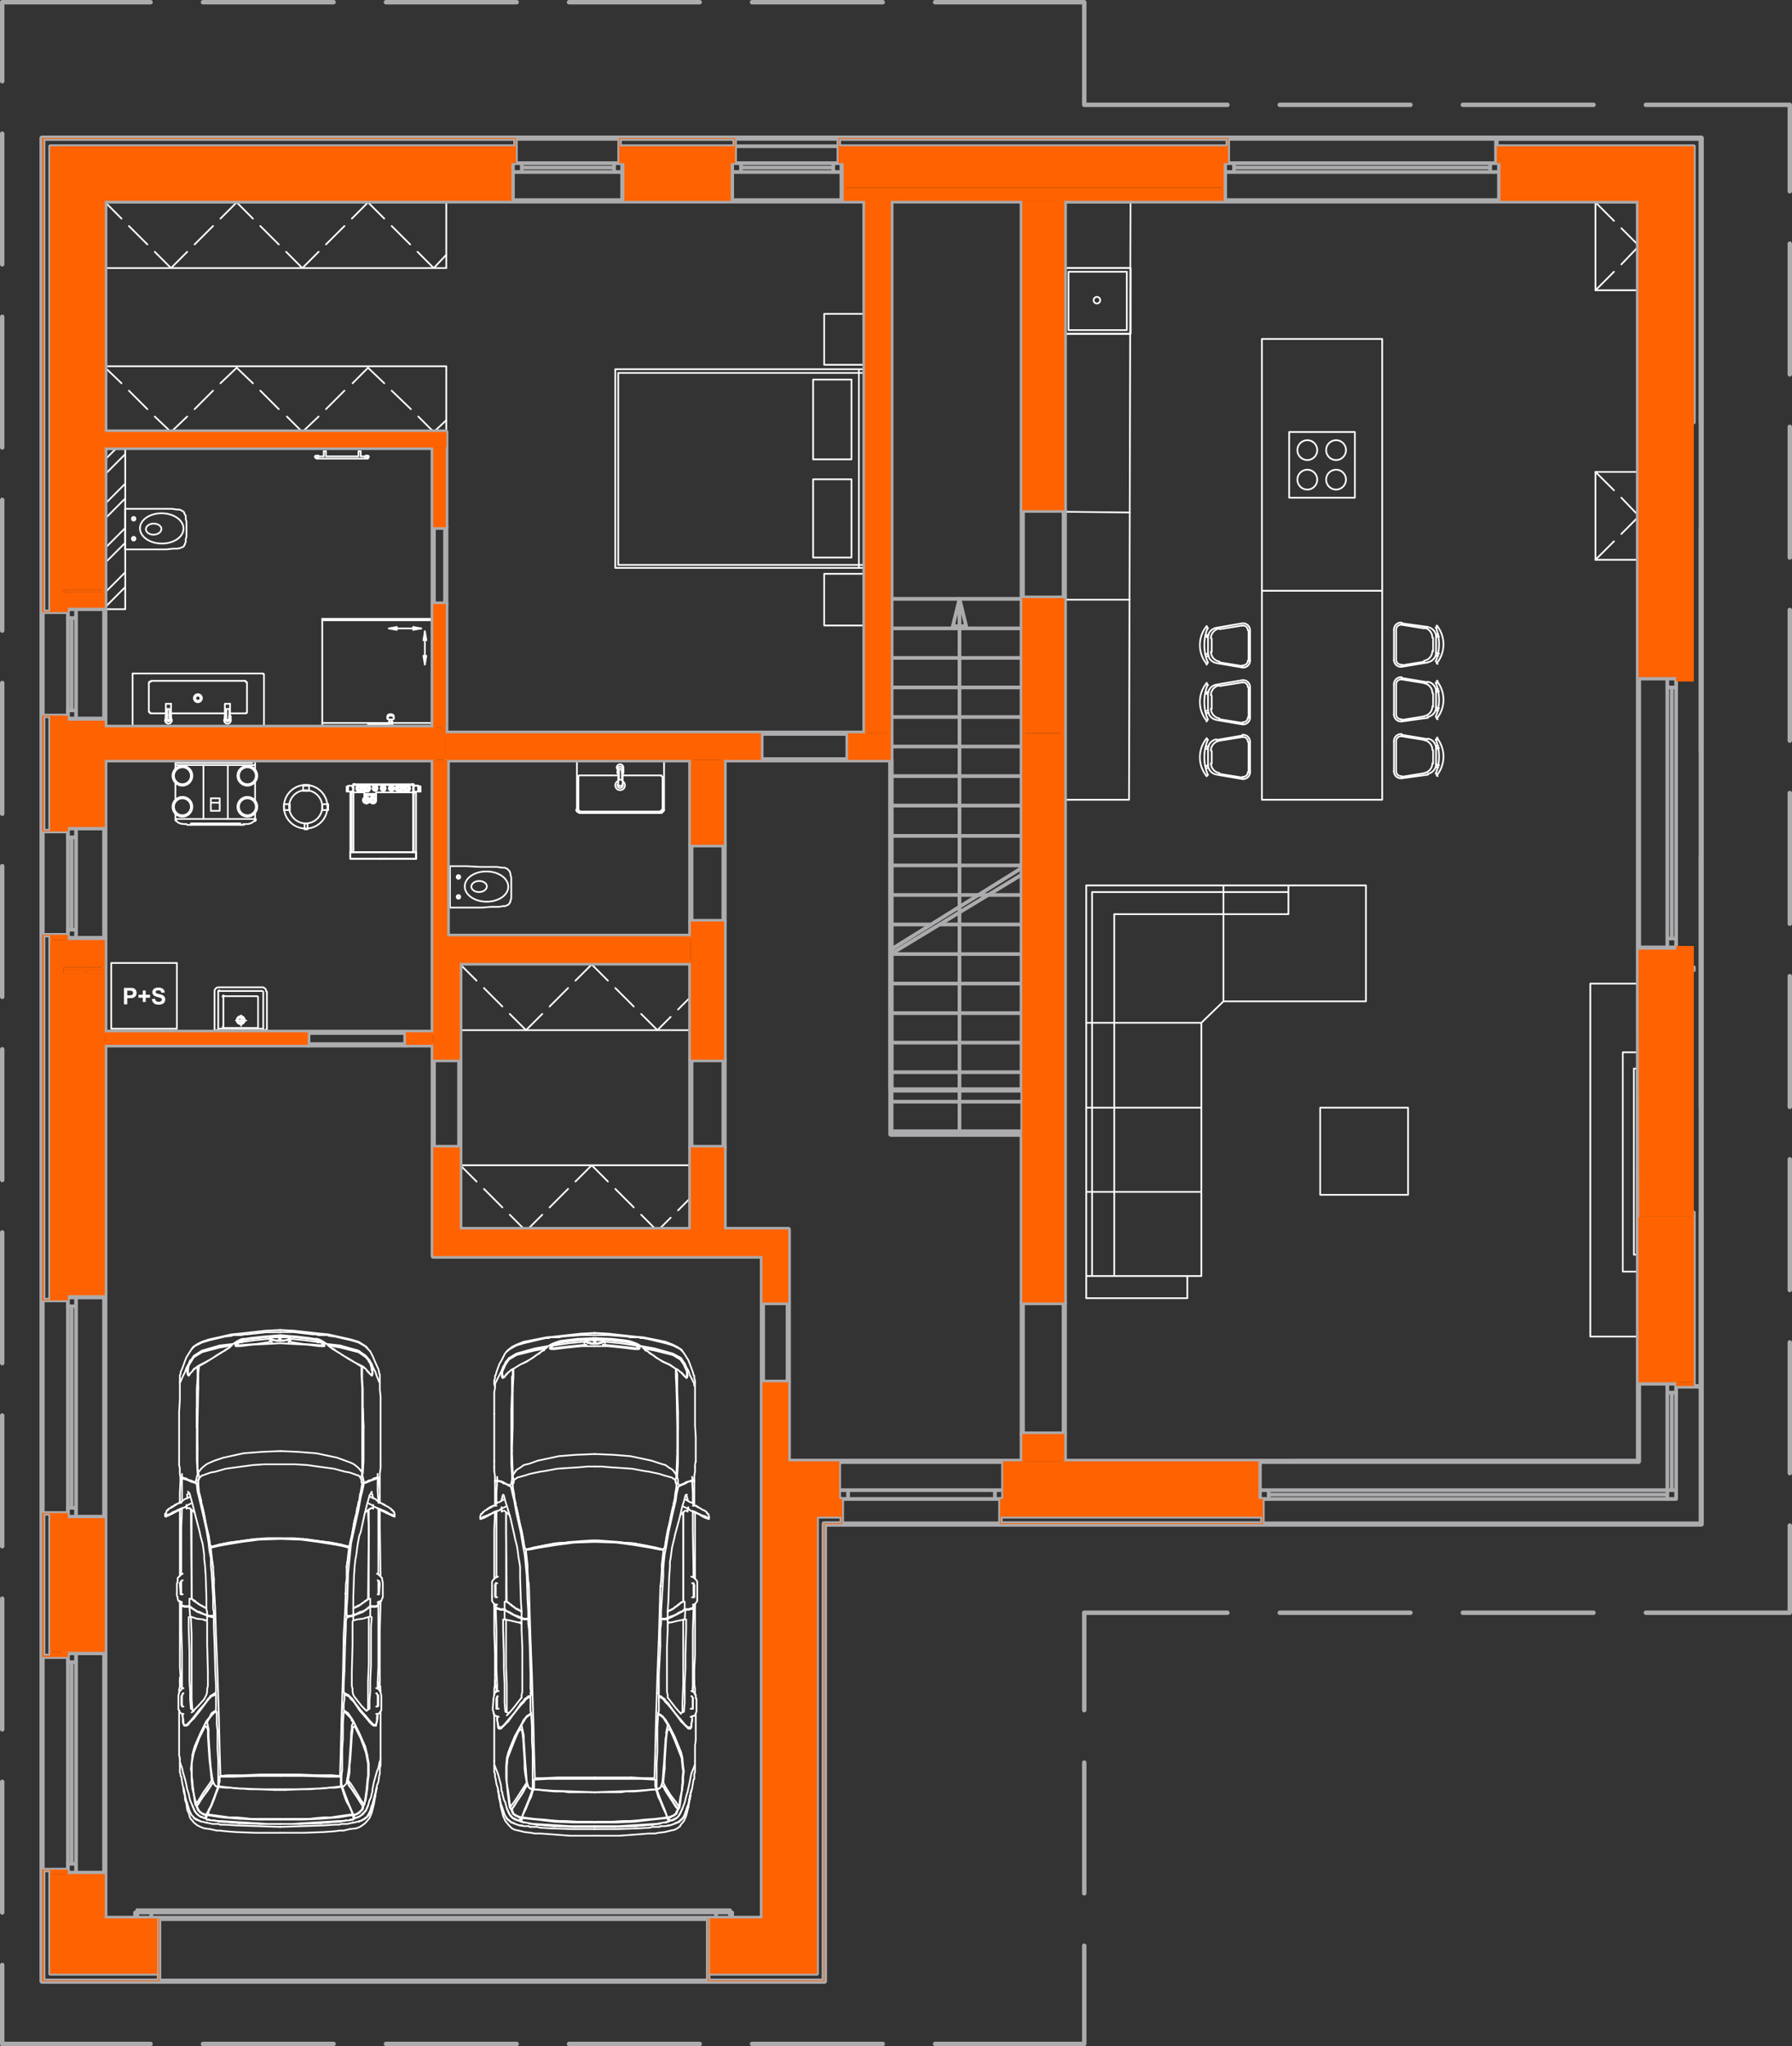 <svg id="Vrstva_2" data-name="Vrstva 2" xmlns="http://www.w3.org/2000/svg" viewBox="0 0 315.33 359.88"><rect x="0" y="0" width="315.33" height="359.88" fill="#333333" stroke="none"/><defs><style>.cls-2{fill:#ff6200}.cls-3{stroke-width:.65px}.cls-3,.cls-4,.cls-5{fill:none;stroke-linecap:round;stroke-linejoin:round}.cls-3,.cls-4{stroke:#acabad}.cls-4{stroke-width:.91px}.cls-5{stroke:#fff;stroke-width:.3px}</style></defs><g id="pudorysy"><g id="_9_A2-6_A2-4_prizemi" data-name="9_A2-6_A2-4_prizemi"><g id="vnitrek"><path class="cls-5" d="M116.85 259.5l-.78-.26-1.82-.39-.91-.13-2.08-.39-1.82-.13-2.08-.13m11.17 6.5v-.13m-11.17-6.37l-1.42-.13m12.2 8.32l.39-1.69m-.26-4.68l-1.42-.39m2.2 1.95v-.13m-13.11-3.38h-1.3m13.24 9.74l.26-1.42m.91-5.33l-.13-.13m-.52-.78l-.13-.13m-1.03 10.65l.25-1.43.39-1.43m1.04-7.14l-.26-.39-.26-.13m-1.42 12.21l.26-1.69m-12.6.39h.52l1.81.13 1.69.13 1.04.13 1.82.13 2.08.39 1.95.39 1.04.26.26-.13.12-.13m5.2-28.83v.26m-17.53 76.75v.13m13.89-37.66l.26-.26.26-.13.26-.26.26-.13.26-.26m0 0l.39-.13V266m-2.73 17.4l.78-.39.26-.13m1.56 18.31v-1.82l.13-3.11v-11.43m4.42-17.8v.13m-2.47-1.29l.26.13m0 0l.39.26m1.69.77l.13.13m-1.82-.9l.65.26m.91.51h.13m-1.04-.51l.26.13m.39.25l.26.13m-.65-.38l.13.13.26.13m-14.29 53.37h1.04l1.56-.13 1.17-.13m3.51-1.16l-.39-.78m-3.12 1.95l1.69-.13m2.07-.39l-.26-.65m-.38-.78l-.26-.65m-1.17 2.47l2.07-.26v-.13m-11.16.9h1.29l2.34-.13m6.63-2.85l-.26-.65m-4.55-1.69h-1.56l-.78.13h-3.89m-.52 5.19h1.3m10-3.63l-.39-.78m-2.73-1.04l-1.43.13m10.52-71.43l.13.13m-8.05 71.04l-1.17.13m2.73 1.04l-.26-.91m6.75-57.02v-.52m-6.88 57.15l-1.17.13m1.3.26l-.13-.26v-.13m7.01-57.67l-.13.52m-2.86 60.27l.13-.65.13-1.04.26-1.04.13-1.43v-.91l.13-1.17-.13-.78-.13-1.55-.26-.65-.91-2.34-.65-1.56-.26-.52-.13-.13m-12.85 16.36l-.26.13m10.78.26l-.52.13h-.39l-2.86.26-3.51.13m-3.5-.78h3.89m7.41.26h-.52m-6.89-.26l3.12-.13m4.68.26l-.39.13m-4.29-.39l3.25-.39m0 .01l2.47-.26m.25 0v-.13m-.13.13l-.13-.39m0 .39l.26.39m.13-.52l-.26.13m.26.26l-.13-.26m.13-.13l.26-.13-.52.26m-.13-.39l-.52-1.3m.91 2.2v-.26"/><path class="cls-5" d="M117.75 319.64h.26v-.13m-.77 1.03h-.14m.91-.9l.13-.13m-.52.64v.13m-.38.26l.25-.13-.39.13m-9.09-7.92h-3.37m13.37 6.89l.52-.13m-1.68-1.3l-.65-1.56m1.55 3.63v.13m-.13.13h-.13m-12.85-7.53h4.15m9.87 6.37l-.65.26m-6.88-6.89h-3.12m10.52 6.76l.52-.39m-1.3 1.29h.13m-9.09-7.4h4.16m5.97 6.11l-.26.26m-2.46-2.73l-.52-1.43m1.94 5.32l.13-.13m-.13 0l-.13.13m.52-.26l-.26.13m1.3-1.55l-.13.26m-1.04 1.29l.26-.13m-2.98-7.4h-1.3m5.19 6.24l.13-.39m-.91 1.55h-.26m-5.06-7.27l2.34.13m4.02 5.2l-.26.52m-3.37-3.64l-.13-.26m2.59 5.32l.39-.13m.65-1.42l.26-.52m-.78 1.95l-.39.13m-2.72-7.28v-1.17m-.26 1.3v.78m3.24 6.24l.52-.26m-3.5-8.06v-1.56m3.5 7.67l.26.39m-3.76-4.42v-.91m3.89 5.2l.13-.13-.65-1.04m.13 2.86l-.39.26m-3.37-11.69l-.13 4.41m4.54 4.42l-.13.78m-1.17-1.17l.65 1.04m-3.24-3.25l-.26.13v-.39m-.13.39l-3.38.26m7.01 4.81l.26-.26m-3.76-9.36l.13-2.07m3.76 9.74l.26-.78m0 .13v-.39m-.78.13l-.91-1.17m-2.46-.91l.26-.13m-.39-.26v.26m-.13-.91v.39m4.02 5.33l.13-.13-.39.39m-3.37-11.69v-1.95m4.02 10.65l.13-.65-.13 1.04m-2.34-1.95l1.04 1.56m-2.59-2.08l.39-.26m-.91-.26l.13.26m.13-.13v-.52m3.76 5.72l.13-.13m-3.76-13.25v-1.17m4.15 11.17l.13-1.04m-1.95.65l-.9-1.43m-.91.13l-.39.13m3.89 4.42l-.26.39m-4.02-16.37l-.13 5.33m4.67 6.75l-.13 1.04m-2.98-1.69l.52.78m-1.17-.78l.13-.26m-.65-9.22v-1.17m4.41 9.87l-.13 1.43m-2.85-.78l-.39-.78m-.39.65l-.13.26m3.89 3.64l-.39.91m-4.02-15.2l.13-2.34m4.15 13.64l.26-1.56m-3.89.65l.13-.26.39.52m-4.81.52l-3.77.13m11.95-2.34l-.13.91m.39 3.38l-.39 1.04m-4.15-17.15v-1.69m.78 14.29l.13-1.43m3.37 1.43v-1.04m-4.28-13.25v-.9m-.13 2.98l.13-.39m.78 10.52l-.13 1.82m3.63-1.69v1.17m-11.95 2.34l-3.63.13m15.97 1.3l-.13.52m.52-1.95v.13m-4.8-13.64l-.39-.26m1.04 10.78l.13-1.04m3.24 1.43l.13-.91m.65 3.64l-.13.26m-4.67-17.14l-.26-.13v-.26m-.26-3.38l-.26 8.44m.39-1.56l.39.26m.65 8.18l-.13 1.56m3.5-.65v.78m.52 4.42l-.13.52m.39-1.43l.26-1.17m-4.93-15.58h-.13m.39 3.5l-.39-.26m.78 9.48v-1.17m3.37 1.69l-.13-.91m.65 4.81l-.13.52m-4.8-17.66l.39.26m-.39-.78v-.91m-.13.79v.13m.39 3.88l.52.39m.26 5.72l-.13 2.07m3.11-.64l.26 1.55m-3.63-12.2l-.26-.26m-.39-1.43v-2.47m1.17 8.05l-.52-.65m.39 8.05l.13-2.07m3.11 2.85l-.13-1.43m1.17 4.68l.39-1.95m-5.32-13.37l.39.26m0 3.24l.39.65m0 3.12l-.13 1.95m2.85.78l.13.64m-2.98-10.39l-.39-.26m-.65-10.77l-.26 6.75m1.43 8.18l.26.39m-.26 4.68l.13-2.08m2.85 3.51l-.26-1.04m1.82 3.76l.26-.65m-5.19-12.47l.39.52m-.91-9.87v-2.98m1.29 16.75l-.39-.78m.14 2.73l-.14.65m2.73 2.34l-.26-.65m-2.46-8.45l-.13-.26m-.78-12.33l.13-.91m.91 20.13l.13-1.04m1.55 1.56l.91 2.34m2.08 2.72l.26-.65m-4.81-11.3l-.26-.26m-.77-13.5v-.65m.91 19.74v.52m2.33 2.34l-.91-2.21m-2.59-21.82l-.13 4.29m1.81 16.23l.13.13m.26.52l.78 1.56m-1.3-2.08l.13-.13m-.39.65l.13-.39m4.68 6.36l.13-.39m-4.68-10.65l-.26-.26m.52 4.81l.26.52m.52.65l-1.17-2.08m.39-3.25l-.26-.39m-1.29-14.93v-.65m1.16 20.26l.13-.13m4.68 6.1v-.13m-5.97-25.19l.13-.13m-.13-.78v-.65m2.46 17.92l-.91-1.3m-1.42-15.32h-.13m0-1.3l.13-2.08m5.84 28.83v-.39m-2.47-7.27l-1.04-1.17m-2.33-16.49h.13m-.39-5.72l-.13 4.42m.65 1.17h-.26m-.13-6.63l-.13 1.04m4.28 24.16l-.65-.78m-3.24-17.66h.26m-.39-3.51l.26-4.15m3.11 25.58l.65.65m-3.5-18.7h-.26m-.26-8.57l-.13 1.94m4.54 25.59l-.39-.39m-3.63-18.44h.39m-.52-7.66v-1.3m3.76 27.53l.39.39m-3.76-19.09h-.13m-.52-9.48v.91m4.67 27.66l-.26-.13m-3.51-19.09l-.26.13m-.38-8.83l.13-1.43m4.02 29.35l.26.26m-3.89-19.22l.25-.13m-.77-11.82l-.26 2.34m5.06 28.57h-.39m-3.38-19.35l-.39.13m-.51-10.13l.13-1.17m4.15 30.78h.39m-4.8-31.43v.26m1.29 11.43l-.26.13m3.77 19.61l.13-.26m-4.16-19.09l.65-.26m-1.16-12.21l-.13.13m-7.15-1.04l-1.04-.13m10.13 12.86l-.78.26m-1.03-11.04l.26-1.3m4.41 31.82v-.39m-3.51-18.96l1.04-.52m-1.94-13.25l-.26 1.56m-5.46-.78l-1.82-.13m7.54.65l.39-2.34m-4.03 2.21l-2.08-.39m10.13 31.95l.13-.78m-2.08-19.09l-.26.13m-1.69-15.46l-.51 2.47m1.94 13.25l1.43-.78m-2.99-13.51l.52-2.34m-2.59 4.94l-1.95-.39m6.49 11.56l-.39.13m-1.69-16.63l-.26 1.3m2.73 14.81l-.39.39m-1.95-16.11l.26-1.16m2.34 16.88h-.26m-2.21-17.27l-.26 1.16m2.6 16.24h.13m-2.34-18.05l-.13.65m2.86 17.27h-.39m-2.34-16.88l.52-2.21m1.82 19.22h.39m-2.34-20.26v.39m2.47 19.74h-.13m-2.21-19.09l.13-1.04m2.86 34.68v-.65m-.78-13.77h.13m-2.21-20.26l.26-1.17m2.21 21.17l-.26.13m-2.21-21.56l-.26 1.43m2.47 20.26l.26-.13m-2.21-21.3v-.13m2.6 35.33l.26-.52m-.39-13.51h-.26m-2.21-21.3l.13-.13m2.73 34.94v-.52m-.65-12.86h.26m.39 13.25v-.65m0-16.63v-.13m-.13 3.64l-.26.39m-2.73-21.69v.26m2.73 21.56l.26-.39v-.13m-2.6-21.04l.26-.13m2.47 34.16v.13m-2.86-34.68v-.65m.39 1.04l.26-.13m-1.04-.65v.13m0 .13l.13.13m.91.26l.26-.13m-.91-.78l-.13-.39m1.17 1.04l-.65.26m.52-.13h.13m-1.3-1.56l-.13.65m.26-.26v-.39m1.17 1.56l.13-.13m1.56 21.69h.13m-3.12-23.9v.78m3.25 22.86l-.26.13m-2.86-22.99l.13-2.21m1.17 3.64h.13m1.56 21.69l.13-.13m0 28.05v-.65m0-27.4v-.13m-3.12-27.01l-.13 3.37m1.56 2.21l.39-.26m-1.69-3.38v-5.71m-11.56 4.29l-3.11-.13m14.54-4.68v4.03m1.82 5.58l.39-.13m-2.08-8.96v-3.38m2.34 12.21l-.39.13m-2.21-15.97l.13 6.49m2.21 9.48h.26M111 256.12l-3.25-.26m11.56-7.66l-.13-3.37v-1.95m-4.54 14.02l-3.64-.77m7.92-14.03l.13 2.47m2.6 15.97l.13-.13.13-.13m-2.73-17.4v-.78m-2.98 15.32l-1.56-.52m4.54-14.8v-.39m-2.07 15.97l-.91-.26m2.72-16.62v1.3m2.86 18.44h.13m-2.73-18.83l-.13-.39m3.12 19.09h-.26m-4.29-2.34l-.51-.39m1.94-16.36v-.39m2.86 19.61h.26m-3.9-2.08l-.64-.39m1.42-17.14v-.13m-.26-.13l.13.13m3.25 19.74v.13-.26m-3.64-1.69l-.26-.26m.78-17.66l.26.13-.52-.26-.91-.65m-.13 0l1.04.65m-.91-.65l-1.16-.52m2.59 1.43l.26.26m-2.98-1.69l1.16.52m1.95 1.3l-.39-.39m.26.26l.39.26m-3.24-1.95l-1.17-.65m4.41 2.6l-.26-.13m-4.28-2.6l1.17.78m3.37 1.95l.13.13m-4.54-2.73l-.52-.39m5.19 3.25l-.26-.13m-5.06-3.25l.52.39m4.67 2.86l.13.26m-5.19-3.38l-.52-.39m5.71 3.77l.13.13m-5.97-3.9l.52.26m5.71 3.9l-.39-.52m-5.71-3.64l-.39-.26m6.23 4.16l.26.26m-6.62-4.55l.39.39m-.26-.26l-.52-.39m0 0l-.13-.13m0 .13l.52.26m6.88 4.16l-.13.39h-.13l.13.13h.13l.13-.39-.13-.78v.65m-9.22-5.59l.13.13m8.7 3.51l-.13.13.26.52.26.65-.13-.52-.26-.78m-15.84 81.82h3.89l3.77-.13 2.08-.13m0 0l.39-.13h.39m-10.52 1.56h4.28l3.51-.26 1.69-.13h1.17m.52-1.17h-.65m.65 1.04l-.52.13m.52-.13l1.17-.13 1.03-.26.65-.13m-2.33-.65l-.26.13h-.26m3.37.26l-.52.26m-2.46-.65h.39m2.59.39l.52-.39m-1.95-.13h-.26m-.9.13h.39m2.72 0v-.13l.65-.78m-2.6.78l.52-.13.26-.13m-.65.26l-.9.13m3.37-.91l.39-.9m-2.21 1.42h.13m2.08-1.42l.13-.52.26-1.04m-2.47 2.98l.78-.39-.65.26"/><path class="cls-5" d="M118.79 320.67l.52-.13.13-.13m1.69-2.59l.13-.78m-1.69 3.37h-.13l.26-.26h.13l.13-.13m.13-.25l-.26.39m1.43-3.12l.13-.65"/><path class="cls-5" d="M119.83 320.03l-.13.13-.13.26m.39-.39l.13-.13v-.13h.13m0-.13l-.13.26m1.3-3.51l.13-.52m-.91 3.12l-.39.78m.26-.65l-.26.52m1.17-3.38l.13-.91m-.78 3.25v-.26l-.26.78.13-.13m.91-3.64l.13-.52m-.78 3.25l-.26.91m.39-1.43l-.26.78m.26-.52l-.13.26m.13-.26l.26-1.17.13-.78m-3.9-.39"/><path class="cls-5" d="M121.26 316.52l.13-.26v-.39m.39-1.3l-.26.91-.13.78m.26-1.17l-.26.78m.78-2.99l-.13.13-.13.78-.13.78m.39-2.47v-.13l.13-.26m-.13 1.17v-.78m.13-.39v-1.17m-17.66-76.1l2.46.13m6.11.64l3.89.78m-10-1.42l4.68.52 1.43.12m3.9.78l1.29.52.78.39.78.52.13.26m-8.7-2.47h.13-.65l-.52-.13-3.38-.26h-2.33"/><path class="cls-5" d="M111.52 235.21h.91l.26.13h.52l1.17.26 2.73.65 1.29.39 1.3.65.52.52.26.39.65 1.04.26.65m-.52 1.43v.13m.52-1.56l.52 1.43.13.52.13.13v.26m0 1.43l.13-.13v-.26m0 0v-.52l-.13-.26v-.26"/><path class="cls-5" d="M120.87 242.1v-.91l-.26-.52-.26-.65-.65-.91-1.3-.78-3.11-.78-2.08-.39m7.01 27.8l.78.39m1.43.65l-.65-.26m-.78-.52l.13-.13m1.3.91l.52.26m-1.95-.91v-.13m1.95 1.04l.52.39m-2.99-2.99l.91.52.39.13m-.65 1.04H121m.78-1.04l.26.26m1.43 2.08l.52.26m-2.73-1.43l-.13-.13m.91-.78l.13.13m0 0l.13.13h.13m-1.04.78l-.13-.13m.91-.65h.39m1.43 2.07l.26.13m-2.08-2.2h-.26m-.26.91l-.26-.13m1.17-.78h-.39m2.08 2.2h.26m-1.95-.9l-.91-.39m.91-.91v.13m1.95 2.07l.13.13m-1.56-1.94l-.52-.26m.13 0l1.04.65m.91 1.55h.13m-.91-1.55h-.13m-.78.65l-.39-.13m1.3-.52l.39.26m.52 1.29v-.39m-1.3-.25l-.52-.26m1.43-.26l-.13-.13m.39.52l.13.26v.13m-.39-.78l.13.26m.13.13v-.13m-.26-.13V266m-.39.65l-.52-.13m1.17-.26h-.13m.26.9l-.13-.13-.13-.13-.26-.13-.26-.13m-11.04-29.87l2.21.39m3.24 1.04l-3.24-.78-1.95-.39m1.95.13l3.24.91m1.43 1.04l-1.43-.91m0-.13l1.43.78m.52 1.04l-.52-.78m0-.26l.52.78v.26m-.13 0v-.13m.13.13v.13m-15.71-3.25h2.33l2.6.26 2.08.26h.78l.13-.13m.78 0l.26.39m-1.04-.39v-.26m.78.26l-.52-.39m-.26.13l-.26-.13m-.13-.39l.65.39m6.23 22.73l-.52-.78m.65-3.76v.39m-.13-10.78v.13m-6.75-7.93l-.52-.39m-.26-.26l.65.26m6.88 22.34v.78m-7.27-23.12l-.39-.13m-.26-.26l.39.13m-.13.13l-.39-.13m-.26-.26l.39.13m-.13.13l-.39-.13m.13-.13l-.78-.13-2.34-.26m2.99.52l-.65-.13m-2.34-.39l-2.98-.13m5.32.52l-2.34-.13-1.42-.13m16.1 8.19v.39m-.52-1.56l.39.78m.13.78v.65m-.91-2.99l.39.78m.52 3.37v-1.16m-1.56-4.42l.39.65.26.78m.91 4.15v2.73m-1.82-8.83v-.13l.26.65m1.56 8.31v1.95l.13 2.21v4.15m-3.12-5.45v-3.38m1.95 12.34l-.52.13-.39.26m1.43-.65l-.13.13m-1.95.78h-.26l-.13-.26m2.47-1.17l.13.52h-.13m.39.13v-.78l.13-.91v-.65m-1.69 4.94l.26-.13m0 .26l-.13-.13v-.13m-.13.13l-.13.52m.39-.13v-.26m-.39.39l-.13.52m.65-.39l-.13-.26m-.52.65l-.26.78m.91-.91v-.26m-.91 1.17l-.52 2.2m0 0l-.78 2.86m3.12-7.27v1.82m0 1.3v3.37m-.13-8.7l.13 2.21m-3.12 7.27l-.13.65-.39 1.56m2.73-6.23v-.52m1.04 17.14v-.26m0-1.3v-2.47m0-1.04l-.13-8.31m-3.64 2.99l-.13.91m2.73-7.27l.13.13m-2.86 7.14l-.13 1.04m4.16-13.51v4.16m.13 1.3v3.11m-1.82-3.37h.39m-2.86 8.31l-.13.65m4.42-5.59v8.57m0 4.42v.26m-.13-21.69v2.21m-4.29 11.82v.91m2.6 7.4v-1.3h-.26V266m-2.34 9.61l-.13 1.81-.13 4.03-.13 1.95v1.17m0 1.17v.91l-.13 3.11v7.8l.13.52v.52m0 0l.13.13.39.51.91 1.17.91 1.04m1.82 1.82v.39l-.13.13m-1.17-2.73l.13-1.56m-.78 1.82l.26-.13m.52-1.69v-1.42m1.3 4.41l-.13.78m-1.69-2.08l.39-.13m.13-2.98v-1.95l.13-2.73m1.17 8.57v.52m-1.17-9.09v-2.34m1.3 0v6.37m0 1.17v1.94m-1.3-9.48l.13-4.54m1.3-3.77l-.13 4.03v4.28m0 5.59v.65m-1.17-10.78v-1.69m1.56 6.23l-.13 2.6m0 2.6l-.26.39m-1.17-11.82h-.26m1.82-2.34v8.57m-.13 1.56v3.64m-2.08 12.99l-.26-1.04-.26-.65m2.86-6.11V306l-.13 1.04m-2.73.52l-.91-2.21m1.43 12.73l-.39.78m2.08-16.24v-.78m.52 7.41v.52m0-2.73v1.82m-2.6 10l-.26.52m2.86-10.52v.39m-3.64-3.9l-1.04-2.08m1.04 15.98v-.13m3.25-18.58v-.78m-3.12 1.56l1.04 1.43m-.39 16.63l-.39.39m2.86-20.01v-1.03m-4.29 4.54l-.51-.78m1.94 17.28l-.39.13m-.52-.39l.13-.13m-.65-19.49l1.17 1.43m-.78 18.32l.13-.13m.52.39l-.39.26m-1.16-20.79l.51.52m.13 19.75h.26m.26.51h-.26m-.39-.51h.13m.26.51l-.26.13m0-.13v-.13m-.13-.38l.13.39m4.42-23.9l.13.91v1.04m0-1.17v.13m-7.14 23.76l-6.37.39h-4.15m12.85-.78l-.64.13m0 0l-1.43.26h-.26m1.95-.26h-.13m-8.84.78h-3.5m10.26-.39h-.39l-2.86.26m5.71-18.05l.13.26-.13.65-.13.65m-.64 8.57l-.13.52-.13.39m-11.69-42.99l3.76.13 2.99.39 3.12.52m1.95 2.99v.91m-1.95-3.9l1.3.26.91.13m.77 12.08v.78m-6.36 27.14h.13l2.08.13m4.15-27.01l.13-.26m2.99-2.34l-.13 1.69-1.3.26-1.04.26h-.39l-.13.13h-.13m.26-1.04l-.26.13m0-1.17h.13m1.56.39l-.39.26m-1.17-.65l.78-.39.52-.39m.78.91l-.52.26m-1.69-.39v.13m1.43-.91l.39-.26m.78 1.04l-.39.13m-.39-1.17l.39-.39m.78 1.04l-.39.39m-.39-1.43l.52-.26"/><path class="cls-5" d="M121.65 297.43h.13l.26.13.26.39.13.13v.65h.13v1.68m-.65 0v-1.68l-.13-.39h-.13m.91 2.46v-.39m-.65.13v-1.81m.65 2.33v-.26m-.13.52l.13-.26m-.78-.52h.13m.39 1.17l.13-.39m-.91-.78h.26m-.26 1.43l.39-.13.39-.13m-.65-24.41l.39.13.26.26.26.25.13.26v2.6"/><path class="cls-5" d="M122.17 278.85l-.13-.39h-.26m.39 2.34v-1.82m.52 2.21v-.39m0 .65v-.26m-.65-.26l.13-.13m.52.78v-.13m-.52-.52h-.26.13m.39 1.04l.26-.39m-.91-.65h.13m0 1.3h.26l.26-.26m-15.97-45.98l-.13-.13-.13.13h-.26l-.39.13-.39.13h-.52m1.69-.39v-.13l-.13-.13-.26-.13h-.52l-.52-.13m-.26.13l1.43.13"/><path class="cls-5" d="M104.64 236.25l.26-.65h1.17m11.68 68.58h.13m-1.55-25.2h-.13m4.28-13.24l-.78.77m-7.79-29.87h-.13l-2.6-.39-2.73-.26m5.72 1.17v-.26l-.26-.26"/><path class="cls-5" d="M112.43 237.16h-.13l-3.51-.39-2.59-.26h-.13m5.19 0l-.26-.26-.52-.13-.78-.13-1.17-.13-2.33-.26m-.39 0l.26.13.13.13m-1.56.52h.52l.52-.13.39-.13.25-.13m.14.26v-.26h-.13m0-.26v.13l.13.13m-1.69-.39l1.17.13"/><path class="cls-5" d="M106.07 235.73h-1.17l-.13.26m12.72 83.65l.52-.13.65-.26.26-.26.13-.39.26-.39-.39-.39-.65-1.04-1.04-1.56-.38-.78m-1.17.65l.52 1.43.65 1.56.26.65m-.26-4.29l-.39-.52m-.78 1.17l-.13-.26m-3.38-78.19l-.26-.13-.52-.26-.78-.13m9.48 78.58h-.13m-2.85.13h-.13m.26.13h-.14m1.17 5.19h-.13m.39-55.71l.26-1.17m.26-2.08v-.26m-.13-.13v-.13m-26.49-1.17l.78-.26 1.82-.39.91-.13 2.07-.39 1.82-.13 2.08-.13m-11.17 6.5v-.13m11.17-6.37l1.43-.13m-12.21 8.32l-.39-1.69m.26-4.68l1.43-.39m-2.21 1.95v-.13m13.12-3.38h1.3m-13.25 9.74l-.26-1.42m-.91-5.33l.13-.13m.52-.78l.13-.13m1.04 10.65l-.26-1.43-.39-1.43m-1.04-7.14l.26-.39.26-.13m1.43 12.21l-.26-1.69m12.6.39h-.52l-1.82.13-1.69.13-1.04.13-1.82.13-2.08.39-1.94.39-1.04.26-.26-.13-.13-.13m-5.2-28.83v.26m17.54 76.75v.13m-13.9-37.66l-.26-.26-.26-.13-.26-.26-.26-.13-.26-.26m0 0l-.26-.13-.13-12.47V266m2.73 17.4l-.65-.39-.39-.13m-1.56 18.31v-4.93l-.13-3.12v-8.31m2.47.52v.13m-6.88-18.45v.13m2.46-1.29l-.26.13m0 0l-.39.26m-1.68.77l-.13.13m1.81-.9l-.65.26m-.9.51h-.13m1.03-.51l-.26.13m-.38.25l-.26.13m.64-.38l-.13.13-.26.13m14.29 53.37H98.4l-1.56-.13-1.16-.13m-3.51-1.16l.39-.78m3.12 1.95l-1.69-.13m-2.08-.39l.26-.65m.39-.78l.26-.65m1.17 2.47l-2.08-.26v-.13m11.17.9h-1.3l-2.34-.13m-6.62-2.85l.26-.65m4.54-1.69h1.56l.78.13h3.9m.52 5.19h-1.3m-10-3.63l.39-.78m2.72-1.04l1.43.13M87.1 243.66v.13m7.93 71.04l1.16.13M93.47 316l.26-.91m-6.76-57.02v-.52m6.89 57.15l1.17.13m-1.3.26l.13-.26v-.13m-6.89-57.67v.52m2.86 60.27l-.13-.65-.13-1.04-.13-1.04-.26-1.43v-2.86l.13-1.55.26-.65.91-2.34.65-1.56.39-.52v-.13m12.86 16.36l.26.13m-10.78.26l.52.13h.39l2.85.26 3.51.13m3.51-.78h-3.9m-7.4.26h.52m6.88-.26l-3.12-.13m-4.67.26l.39.13m4.28-.39l-3.24-.39m0 .01l-2.47-.26m-.26 0v-.13m.13.13l.13-.39m0 .39l-.13.39m-.26-.52l.26.13m-.26.26l.13-.26m-.13-.13l-.26-.13.52.26m.13-.39l.52-1.3m-.91 2.2v-.26"/><path class="cls-5" d="M91.52 319.64h-.26v-.13m0 .13l-.13-.13m.65.64l-.13.13m.52.26l-.39-.13.39.13m9.09-7.92h3.38m-13.38 6.89l-.52-.13m1.69-1.3l.65-1.56m-1.56 3.63v.13m.13.13h.13m12.86-7.53h-4.16m-9.87 6.37l.65.26m6.88-6.89h3.12m-10.52 6.76l-.52-.39m1.43 1.29h.13m-.26 0h-.13m9.09-7.4h-4.16m-5.97 6.11l.26.26m2.47-2.73l.52-1.43m-1.95 5.32l-.13-.13m.26 0v.13m-.39-.26l.13.13m3.9-7.53l2.72-.13m-7.92 6.11l.13.26m1.04 1.29l-.26-.13m2.99-7.4h1.3m-5.2 6.24l-.13-.39m1.04 1.55h.26m4.93-7.27l-2.33.13m-4.03 5.2l.26.52m3.38-3.64l.13-.26m-2.6 5.32l-.39-.13m-.65-1.42l-.26-.52m.78 1.95l.52.13m2.6-7.28v-1.17m.26 1.3v.78m-3.25 6.24l-.39-.26m3.38-8.06v-1.56m-3.38 7.67l-.39.39m3.77-4.42v-.91m-3.9 5.2l-.13-.13.78-1.04m-.26 2.86l.39.26m3.38-11.69l.13 4.41m-4.55 4.42l.13.78m1.3-1.17l-.65 1.04m3.12-3.25l.26.13v-.39m.13.39l3.37.26m-6.88 4.81l-.39-.26m3.77-9.36v-2.07m-3.9 9.74l-.26-.78m0 .13v-.39m.91.13l.78-1.17m2.47-.91l-.26-.13m.52-.26l-.13.26m.13-.91v.39m-4.03 5.33l-.13-.13.39.39m3.51-11.69l-.13-1.95m-4.03 10.65l-.13-.65.13 1.04m2.47-1.95L91 316.78m2.47-2.08l-.39-.26m.91-.26v.26m-.26-.13v-.52m-3.77 5.72v-.13m3.64-13.25v-1.17m-4.16 11.17l-.13-1.04m1.95.65l.91-1.43m.91.13l.39.13m-3.9 4.42l.26.39m4.03-16.37l.13 5.33m-4.68 6.75l.13 1.04m2.99-1.69l-.39.78m1.04-.78l-.13-.26m.65-9.22v-1.17m-4.42 9.87l.13 1.43m2.86-.78l.52-.78m.26.65l.13.26m-3.9 3.64l.39.91m4.03-15.2l-.13-2.34m-4.16 13.64l-.13-1.56m3.77.65l-.13-.26-.39.52m4.8.52l3.9.13m-12.08-2.34l.13.91m-.26 3.38l.26 1.04m4.16-17.15v-1.69m-.65 14.29l-.26-1.43m-3.25 1.43l-.13-1.04m4.29-13.25v-.9m.13 2.98l-.13-.39m-.78 10.52l.13 1.82m-3.64-1.69v1.17m12.08 2.34l3.51.13m-15.98 1.3l.26.52m-.65-1.95l.13.13m4.68-13.64l.39-.26m-1.04 10.78l-.13-1.04m-3.25 1.43v-.91m-.65 3.64v.26m4.68-17.14l.26-.13.13-.26m.13-3.38l.26 8.44m-.39-1.56l-.39.26m-.65 8.18l.13 1.56m-3.51-.65v.78m-.52 4.42l.13.52m-.39-1.43l-.13-1.17m4.81-15.58h.13m.26-.13l.13-.13m-.78 3.76l.39-.26m-.78 9.48v-1.17m-3.25 1.69v-.91m-.65 4.81l.13.52m4.81-17.66l-.39.26m.52-.78l-.13-.91m0 .92v-.13m-.26 4.01l-.52.39m-.26 5.72l.13 2.07m-3.12-.64l-.26 1.55m3.64-12.2l.26-.26m.39-1.43v-2.47m-1.17 8.05l.52-.65m-.39 8.05l-.13-2.07m-3.12 2.85l.13-1.43m-1.04 4.68l-.52-1.95m5.33-13.37l-.39.26m.78-4.42l-.13-4.94m-.65 12.6l-.39.65m0 3.12l.13 1.95m-2.86.78l-.13.64m2.99-10.39l.39-.26m.65-10.77l.26 6.75m-1.43 8.18l-.26.39m.26 4.68l-.13-2.08m-2.86 3.51l.39-1.04m-1.95 3.76l-.26-.65m5.2-12.47l-.39.52m1.04-9.87l-.13-2.98m-1.3 16.75l.39-.78m0 2.73v.65m-2.6 2.34l.13-.65m2.47-8.45l.13-.26m.78-12.33l-.13-.91m-.91 20.13l-.13-1.04m-1.56 1.56l-.91 2.34m-2.08 2.72l-.26-.65m4.81-11.3l.26-.26m.78-13.5v-.65m-.91 19.74l.13.52m-2.47 2.34l.91-2.21m2.6-21.82l.13 4.29m-1.82 16.23l-.13.13m-.26.52l-.78 1.56m1.3-2.08l-.13-.13m.39.65l-.13-.39m-4.68 6.36l-.13-.39m4.68-10.65l.26-.26m-.52 4.81l-.26.52m-.52.65l1.17-2.08m-.39-3.25l.26-.39m1.3-14.93v-.65m-1.17 20.26l-.13-.13m-4.68 6.1v-.13m5.98-25.19l-.13-.13m.13-.78v-.65m-2.47 17.92l.91-1.3m1.43-15.32h.13m0-1.3l-.13-2.08m-5.85 28.83v-.39m2.47-7.27l1.04-1.17m2.34-16.49h-.13m.39-5.72l.13 4.42m-.52 1.17h.13m.13-6.63l.13 1.04m-4.29 24.16l.65-.78m3.25-17.66h-.26m.39-3.51l-.13-4.15m-3.25 25.58l-.65.65m3.51-18.7h.39m.13-8.57l.13 1.94m-4.55 25.59l.39-.39m3.64-18.44h-.26m.52-7.66l-.13-1.3m-3.77 27.53l-.39.39m3.77-19.09h.13m.52-9.48v.91m-4.68 27.66l.26-.13m3.51-19.09l.26.13m.39-8.83l-.13-1.43m-4.03 29.35l-.26.26m4.03-19.22l-.39-.13m.78-11.82l.26 2.34m-5.07 28.57h.39m3.38-19.35l.39.13m.52-10.13l-.13-1.17m-4.16 30.78h-.39m4.81-31.43v.26m-1.3 11.43l.26.13m-3.77 19.61l-.13-.26m4.16-19.09l-.65-.26m1.17-12.21l.13.13m7.14-1.04l1.04-.13m-10.13 12.86l.78.26m1.04-11.04l-.26-1.3m-4.42 31.82v-.39m3.51-18.96l-1.04-.52m1.95-13.25l.26 1.56m5.45-.78l1.82-.13m-7.53.65l-.39-2.34m4.03 2.21l2.07-.39M87.62 303.4l-.13-.78m2.08-19.09l.26.13m1.69-15.46l.52 2.47m-4.55 31.95v-.78m2.6-17.92l-1.3-.78m2.86-13.51l-.52-2.34m2.6 4.94l1.95-.39m-6.5 11.56l.39.13m1.69-16.63l.26 1.3m-2.73 14.81l.39.39m1.95-16.11l-.26-1.16m-2.34 16.88h.26M91 265.74l.26 1.16m-2.47 16.24h-.26m2.34-18.05l.13.65m-2.86 17.27h.39m2.34-16.88l-.39-2.21m-1.95 19.22h-.26m2.21-20.26v.39m-2.47 19.74h.13m2.34-19.09l-.26-1.04m-2.86 34.68v-.65m.91-13.77h-.26m2.21-20.26l-.26-1.17m-2.21 21.17l.26.13m2.21-21.56l.26 1.43m-2.47 20.26l-.26-.13m2.21-21.3v-.13m-2.6 35.33l-.26-.52m.39-13.51h.26m2.21-21.3l-.13-.13m-2.73 34.94v-.52m.65-12.86h-.26m-.39 13.25v-.65m0-16.63v-.13m0 16.76v.65m.13-13.77l.26.39m2.73-21.69v.26m-3.12 34.42v-.26m.39-12.6l-.26-.39v-.13m2.6-21.04l-.26-.13m-2.47 34.16v.13m2.86-34.68l.13-.65m-.52 1.04l-.26-.13m1.04-.65v.13m0 .13l-.13.13m-.91.26l-.13-.13m.91-.78v-.39m-1.17 1.04l.65.26m-.39-.13h-.13m1.17-1.56l.13.65m-.26-.26v-.39m-1.04 1.56l-.13-.13m1.3-2.21v.78m-3.25 22.86l.26.13m2.86-22.99l-.13-2.21m-1.04 3.64h-.26m-1.43 21.69l-.26-.13m0 28.05v-.65m0-27.4v-.13m3.12-27.01l.13 3.37m-1.56 2.21l-.39-.26m1.69-3.38v-5.71m11.56 4.29l3.12-.13m-14.42-4.68l-.13 4.03m-1.82 5.58l-.39-.13m2.08-8.96v-3.38m-2.34 12.21l.52.13m2.08-15.97v6.49m-2.34 9.48h-.26m10.65-4.42l3.25-.26m-11.56-7.66l.13-3.37v-1.95m4.55 14.02l3.63-.77m-7.92-14.03l-.13 2.47m-2.6 15.97l-.13-.13v-.13m2.6-17.4v-.78m3.12 15.32l1.43-.52m-4.55-14.8l.13-.13v-.26m1.95 15.97l1.04-.26m-2.86-16.62v1.3m-.13-.39v-.39m-3.12 19.09h.39m4.16-2.34l.52-.39m-1.95-16.36v-.39m-2.73 19.61h-.39m3.9-2.08l.65-.39m-1.43-17.14v-.13m.26-.13l-.13.13m-3.25 19.74v.13-.26m3.64-1.69l.26-.26m-.78-17.66l-.26.13.52-.26 1.04-.65-1.04.65m1.04-.65l1.04-.52m-2.6 1.43l-.26.26m2.99-1.69l-1.17.52m-1.95 1.3l.39-.39m-.26.26l-.39.26m3.25-1.95l1.17-.65m-4.42 2.6l.26-.13m4.29-2.6l-1.17.78m-3.38 1.95v.13m4.42-2.73l.52-.39m-5.2 3.25l.26-.13m5.07-3.25l-.52.39m-4.55 2.86l-.26.26m5.2-3.38l.52-.39m-5.72 3.77l-.13.13m5.98-3.9l-.52.26m-5.59 3.9l.26-.52m5.72-3.64l.39-.26m-6.24 4.16l-.26.26m6.63-4.55l-.39.39m.26-.26l.52-.39m-7.02 4.81h.13m6.89-4.81l.13-.13m-.01.13l-.52.26m-6.88 4.16l.13.39h.13l-.13.13h-.13l-.13-.39.13-.78v.65m9.35-5.59l-.26.13m-8.57 3.51v.13l-.26.52-.26.65.13-.52.39-.78m15.72 81.82h-3.9l-3.77-.13-1.94-.13m0 0l-.52-.13h-.39m10.52 1.56h-4.29l-3.38-.26-1.81-.13h-1.04m-.52-1.17h.52m-.65 1.04l.65.13m-.65-.13l-1.17-.13-1.04-.26-.65-.13m2.34-.65l.26.13h.39m-3.51.26l.52.26m2.47-.65h-.39m-2.6.39l-.39-.39m1.82-.13h.39m.78.13h-.39m-2.6 0l-.13-.13-.65-.78m2.6.78l-.52-.13-.26-.13m.65.26l.91.13m-3.38-.91l-.39-.9m2.21 1.42h-.13m-2.08-1.42l-.13-.52-.26-1.04m2.47 2.98l-.78-.39.65.26"/><path class="cls-5" d="M90.48 320.67l-.52-.13-.13-.13m-1.69-2.59l-.13-.78m1.82 3.37l-.26-.26h-.13l-.13-.13m-.13-.25l.26.39m-1.43-3.12l-.13-.65"/><path class="cls-5" d="M89.44 320.03l.13.13.26.26m-.65-.65v.13l-.13-.26m-1.17-3.25l-.13-.52m.91 3.12l.52.78m-.13-.13l-.26-.52.26.52m-1.17-3.38l-.13-.91m.78 3.25v-.26l.26.78-.13-.13m-.91-3.64l-.13-.52m.78 3.25l.26.91m-.39-1.43l.26.78m-.26-.52l.13.26m3.12 1.95h.13m-3.38-2.21l-.26-1.17-.13-.78m3.9-.39"/><path class="cls-5" d="M88.01 316.52l-.13-.26v-.39m-.26-1.3l.13.91.13.78m-.26-1.17l.26.78m-.65-2.99v.13l.13.78.26.78m-.52-2.47v-.13l-.13-.26m.26 1.17l-.13-.39v-.39m-.13-.39v-1.17m17.67-76.1l-2.47.13m-5.98.64l-4.02.78m10-1.42l-4.68.52-1.29.12m-4.03.78l-1.3.52-.78.39-.65.52-.26.26m8.7-2.47h-.13.65l.52-.13 3.38-.26h2.34"/><path class="cls-5" d="M97.75 235.21h-.91l-.26.13h-.51l-1.17.26-2.73.65-1.3.39-1.17.65-.65.52-.26.39-.52 1.04-.39.65m.52 1.43v.13m-.52-1.56l-.52 1.43-.13.52-.13.13v.26m0 1.43l-.13-.13v-.26m0 0v-.52l.13-.26v-.26"/><path class="cls-5" d="M88.53 242.1l-.13-.26v-.65l.26-.52.26-.65.65-.91 1.3-.78 3.12-.78 2.07-.39m-7.01 27.8l-.78.39m-1.43.65l.65-.26m.78-.52v-.13m-1.43.91l-.39.26m1.82-.91v-.13m-1.82 1.04l-.65.39m2.99-2.99l-.91.52-.39.13m0 0l-.26.26m-1.43 2.08l-.51.26m2.72-1.43l.26-.13m-1.04-.78l-.13.13m0 0l-.13.13h-.13m1.04.78l.13-.13m-.91-.65h-.39m-1.43 2.07l-.26.13m2.08-2.2h.26m.26.91l.26-.13m-1.17-.78h.39m-2.07 2.2h-.26m1.94-.9l.91-.39m-.91-.91v.13m-.78.39l.26-.13m.26-.26l-.65.39m-1.03 1.68l-.13.13m1.55-1.94l.52-.26m-1.04.52l.13-.13m.78-.39l-1.04.65m-.9 1.55h-.13m.9-1.55h.13m.78.65l.39-.13m-1.3-.52l-.26.26m-.64 1.29v-.39m1.29-.25l.52-.26M84.9 266l.26-.13m-.52.52l-.13.26v.13m.52-.78l-.26.26-.13.13m.26-.26V266m.51.65l.39-.13m-1.16-.26h.13m-.26.9l.13-.13.26-.13.13-.13.38-.13m10.91-29.87l-2.2.39m-3.25 1.04l3.25-.78 2.07-.39m-2.07.13l-3.25.91m-1.3 1.04l1.3-.91m0-.13l-1.3.78m-.65 1.04l.65-.78"/><path class="cls-5" d="M89.57 238.85l-.65.78v.26h.13m0 0v-.13m-.13.13v.13m15.72-3.25h-2.34l-2.6.26-2.08.26h-.65l-.26-.13m-.78 0l-.26.39m1.04-.39l.13-.26m-.91.26l.52-.39m.39.13l.13-.13m.13-.39l-.65.39m-6.23 22.73l.52-.78m-.65-3.76v.39m.13-10.78v.13m6.75-7.93l.65-.39m.13-.26l-.65.26m-6.88 22.34v.78m7.4-23.12l.26-.13m.26-.26l-.39.13m.13.13l.39-.13m.26-.26l-.39.13m.13.13l.39-.13m-.13-.13l.91-.13 2.21-.26m-2.99.52l.65-.13m2.34-.39l2.99-.13m-5.33.52l2.34-.13 1.43-.13m-15.98 8.19v.39m.39-1.56l-.39.78m0 .78l-.13.65m.91-2.99l-.39.78m-.52 3.37v-1.16m1.56-4.42l-.26.65-.39.78m-.91 4.15v2.73"/><path class="cls-5" d="M88.92 239.89v-.13l-.39.65m-1.56 8.31v8.31m2.99-5.45v-3.38m-1.82 12.34l.39.13.39.26m-1.43-.65l.13.13m1.95.78h.26l.13-.26m-2.47-.65v-.52m-.39.65v-.78l-.13-.91v-.65m1.95 5.98l-.13-.52-.13-.52-.13-.13v.13m-.26.65l.13-.26m.52.65l.26.78m-.91-.91v-.26m.91 1.17l.65 2.2m0 0l.65 2.86m-3.12-7.27v1.82m0 1.3v3.37m.13-8.7l-.13 2.21m3.12 7.27l.13.65.39 1.56m-2.73-6.23v-.52m-1.04 17.14v-.26m0-1.3v-2.47m.13-1.04v-8.31M91 272.1l.13.91m-2.6-7.27l-.26.13m2.86 7.14l.13 1.04m-4.16-13.51v4.16m0 1.3l-.13 3.11m1.82-3.37h-.26m2.73 8.31l.13.65m-4.42-5.59v8.57m0 4.42v.26m.13-21.69v2.21m4.29 11.82l.13.91m-2.73 7.4v-1.3h.26V266m2.47 9.61v1.81l.13 4.03.13 1.95v1.17m0 14.03v-.52l.13-.52v-7.8l-.13-3.11v-.91m0 12.86l-.13.13-.39.51-.91 1.17-.91 1.04-.26.26m-1.56 1.56l.13.39v.13m1.17-2.73l-.13-1.56m.78 1.82l-.26-.13m-.52-1.69v-1.42m-1.3 4.41l.13.78m1.69-2.08l-.39-.13m-.13-2.98v-1.95l-.13-2.73m-1.17 8.57v.52m1.17-9.09v-2.34m-1.3 0v2.6l.13 2.73v1.04m0 1.17v1.94m1.17-9.48l-.13-4.54m-1.3-3.77l.13 4.03v4.28m0 5.59l.13.65m1.04-10.78v-1.69m-1.43 6.23v2.6m0 2.6l.26.39m1.17-11.82h.26m-1.82-2.34v4.42l.13 4.15m0 1.56v3.64m2.08 12.99l.26-1.04.26-.65m-2.73-6.11v5.59m2.73.52l.91-2.21m-1.43 12.73l.39.78m-2.6-9.61v.52m0-2.73v1.82m2.6 10l.26.52m-2.86-10.52v.39m3.64-3.9l1.17-2.08m-1.04 15.98l-.13-.13m-3.25-18.58v-.78m3.12 1.56l-1.04 1.43m.39 16.63l.39.39m-2.86-20.01v-1.03m4.42 4.54l.39-.78m-1.95 17.28l.39.13m.52-.39l-.13-.13m.65-19.49l-1.17 1.43m.78 18.32l-.13-.13m-.52.39l.52.26m1.04-20.79l-.52.52m-.13 19.75h-.26m-.13.51h.26m.26-.51h-.13m-.13.51l.13.13m0-.13v-.13m.13-.38l-.13.39m-4.55-22.99v1.04m.13-2.08v-.13m0 .26l-.13.91v-.13m7.15 23.89l6.36.39h4.16m-12.86-.78l.65.13m0 0l1.43.26h.26m-1.95-.26h.13m8.83.78h3.51m-10.26-.39h.39l2.85.26m-5.71-18.05l-.13.26.13.65.13.65m.65 8.57l.13.52.13.39m11.69-42.99l-3.64.13-2.99.39-3.24.52m-1.82 5.84l.13 1.04m-.26-3.89v.91m1.95-3.9l-1.3.26-.91.13m-.78 12.08v.78m0 .26v.91m-2.47 14.93l.13-.13m1.95-16.1h.13v.13m.26.26v-.26"/><path class="cls-5" d="M88.79 283.14v1.69l1.3.26 1.04.26h.39l.13.13h.13m-.26-1.04l.26.13m0-1.17h-.13m-1.56.39l.39.26m1.17-.65l-.78-.39-.52-.39m-.78.91l.52.26m1.69-.39v.13m-1.43-.91l-.39-.26m-.78 1.04l.39.13m.39-1.17l-.39-.39m-.78 1.04l.39.39m.39-1.43l-.52-.26m-1.3 15.72h-.13l-.39.13-.26.39v.13l-.13.65-.13 1.68m.65 0v-1.68l.13-.39h.13m-.91 2.46v-.39m.65.13v-1.81m-.52 2.33l-.13-.26m.13.52v-.26m.65-.52h-.13m-.39 1.17l-.13-.39m.91-.78h-.26m.26 1.43l-.39-.13-.39-.13m.65-24.41l-.39.13-.26.26-.26.25-.13.26v2.6"/><path class="cls-5" d="M87.1 278.85l.13-.39h.26m-.39 2.34v-1.82m-.52 2.21v-.39m0 .65v-.26m.65-.26l-.13-.13m-.52.78v-.13m.65-.52h.13-.13m-.39 1.04l-.26-.39m.91-.65h-.13m.13 1.3h-.39l-.26-.26m15.98-45.98l.13-.13.13.13h.26l.39.13.39.13h.52m-1.69-.39v-.13l.26-.13.13-.13h.52l.52-.13m.26.13l-1.43.13"/><path class="cls-5" d="M104.64 236.25l-.13-.65h-1.3m-14.42 30.14l.91.77m-1.3-3.11v-.26l.13-.13m8.83-26.37h.13l2.6-.39 2.73-.26m-5.72 1.17v-.26l.26-.26"/><path class="cls-5" d="M96.84 237.16h.13l3.51-.39 2.6-.26h.13m-5.2 0l.26-.26.52-.13.78-.13 1.17-.13 2.34-.26m.39 0l-.26.13-.13.13m1.56.52h-.52l-.52-.13-.39-.13-.26-.13m-.13.26v-.26h.13m0-.26v.13l-.13.13m1.69-.39l-1.17.13"/><path class="cls-5" d="M103.21 235.73h1.3v.26m-12.73 83.65l-.52-.13-.65-.26-.26-.26-.13-.39-.13-.39.26-.39.65-1.04 1.04-1.56.39-.78m1.17.65l-.52 1.43-.65 1.56-.26.65m.26-4.29l.39-.52m.78 1.17l.13-.26m5.06-78.71h-.13l-.78.13-.52.26-.26.13m-5.06 78.32h.13M91 320.15h.13m-.39-55.71l-.26-1.17m-.26-2.08v-.26m.13-.13v-.13m14.29-25.2v.78m11.3 58.19l.26-4.94m-10.78 25.72h-1.56m10-2.47h-.52m-51.82-53.77l-.78-.13-1.95-.52-.91-.13-1.95-.26-1.82-.26-2.07-.13m11.04 6.63l.13-.26m-11.17-6.37h-1.43m12.21 8.19l.26-1.56m-.13-4.68l-1.43-.52m2.21 1.95v-.13m-13.12-3.25h-1.3m13.12 9.61l.39-1.42m.78-5.33v-.13m-.52-.78h-.13m-1.04 10.52l.26-1.3.26-1.56m1.04-7.14l-.13-.26-.26-.26m-1.56 12.21l.39-1.69m-12.6.52h2.34l1.68.13 1.04.13 1.82.26 2.08.26 1.95.39 1.04.26h.26v-.26m5.19-28.7l.13.13M49.31 319.9v.13m13.77-37.67l.39-.13.25-.26.26-.13.26-.26.26-.13m0 0l.26-.26.13-12.47-.13-2.72v-.39m-2.59 17.27l.65-.39.26-.13m1.68 18.31v-4.93l.13-3.12v-8.18m4.42-17.79l-.13-.13m-2.47-1.17l.26.13m0 0l.52.26m1.69.91h.13m-1.82-.91l.52.39m1.04.39l.13.13m-1.17-.52l.39.13m.39.13l.26.13m-.65-.26l.13.13h.26M54.5 319.9l1.04-.13 1.56-.13h1.17m3.51-1.3l-.39-.78m-3.12 2.08l1.69-.26m2.08-.26l-.26-.78m-.39-.78l-.39-.65m-1.04 2.47l1.95-.26h.13m-11.17.78h3.63m6.5-2.99l-.26-.65m-4.42-1.69h-.78l-.91.13h-1.94l-2.6.13m-.52 5.07h1.3m9.87-3.64l-.26-.78m-2.73-1.04l-1.43.13m10.52-71.43v.13m-7.92 71.17h-1.17m2.73 1.04l-.26-.91m6.75-56.89v-.65m-7.01 57.28l-1.04.13m1.3.13l-.13-.26h-.13m7.01-57.8v.52m-2.86 60.27l.13-.65.13-1.04.13-.91.13-1.56.13-.91v-1.95l-.26-1.42-.13-.65-.9-2.47-.78-1.56-.26-.52h-.13M49.57 319.9l-.26.13m10.65.38h-.78l-2.86.26-3.5.13m-3.51-.77h3.89m7.41.25h-.39l-.26.13m-6.76-.38l3.12-.13m4.55.25l-.26.13m-4.29-.38l3.25-.26m1.43.51h-.13m-1.3-.51l2.47-.39m0-.39l.13.39h.13m-.26 0l.13.39m.13-.39"/><path class="cls-5" d="M62.43 319.12l-.26.13.13.26"/><path class="cls-5" d="M62.43 319.12h.26l-.52.13m-.13-.39l-.52-1.17m.91 2.08l-.13-.26m.13-.39h.26m-.91.91h-.13m.52-.39v.13m-.39.26h.26-.39m-8.96-7.93h-3.38m13.38 7.02l.13-.13m-.13.13l.52-.26m-1.69-1.17l-.65-1.69m1.3 4.03h-.13m-12.73-7.67h4.15m9.75 6.37l-.52.39m-.52.78l-.13.13m-6.24-7.8l-3.11-.13m10.52 6.76l.39-.39m-1.43 1.3v.13m0 .13l.13-.13m0-.13h.26m-9.1-7.41l4.16.13m5.98 5.98l-.39.26M60.87 316l-.52-1.43m1.95 5.33v-.13m.26 0h-.13m1.3-1.56l-.13.26m-1.04 1.3l.26-.13m-2.99-7.28l-1.43-.13m5.2 6.24l.26-.26m-1.04 1.43l-.26.13m-4.94-7.28h2.34m3.89 5.2l-.13.52m-3.37-3.64l-.13-.26m2.6 5.33l.39-.13m.64-1.3l.14-.65m-.78 1.95l-.39.13m-2.73-7.28l.13-1.04m-.26 1.17v.91m3.25 6.11l.39-.26m-3.38-7.93v-1.56m3.38 7.54l.26.39m-3.77-4.29v-1.04m3.89 5.2l.13-.13-.65-.91m.14 2.73l-.39.26m-3.25-11.56l-.13 4.41m4.41 4.29l-.13.78m-1.16-1.17l.64 1.04m-3.11-3.12h-.26l-.13-.39m0 .39l-3.51.39m7.02 4.68l.39-.26m-3.77-9.23v-2.2m3.89 9.74l.26-.78m-.13.13l.13-.26m-.9.13l-.78-1.3m-2.47-.91l.26-.13m-.52-.13l.13.13m-.13-.78v.26m4.02 5.33v-.13l-.39.39m-3.37-11.69l.13-1.82m4.02 10.65l.13-.78-.26 1.04m-2.33-1.95l1.04 1.56m-2.47-2.08l.26-.26m-.78-.26v.39m.13-.26v-.39m3.89 5.59v-.13m-3.63-13.12v-1.3m4.15 11.3v-.13l.13-1.04m-1.94.65l-.91-1.43m-1.04.13l-.26.26m3.89 4.29l-.39.39m-3.89-16.24l-.13 5.33m4.67 6.75l-.13.91m-2.98-1.56l.39.65m-1.17-.78l.26-.26m-.65-9.22v-1.17m4.41 9.87l-.13 1.56m-2.85-.91l-.52-.65m-.26.52l-.26.26m4.02 3.64l-.39.91m-4.02-15.2l.13-2.21m4.15 13.51l.13-1.43m-3.76.52l.13-.26.39.65m-4.94.52l-3.76.13m12.07-2.47l-.13.91m.26 3.51l-.26.91m-4.28-17.15v-.65l.13-.91m.65 14.29l.26-1.43m3.24 1.43l.13-1.17m-4.28-13.12v-.9m-.13 2.85v-.39m.91 10.52l-.26 1.82m3.76-1.69v1.17m-12.07 2.47h-3.51m15.97 1.43l-.26.52m-4.15-15.59l-.39-.26m1.04 10.91v-1.17m3.37 1.43v-.91m.65 3.64v.39m-4.8-17.27l-.26-.13v-.26m-.13-3.38l-.26 8.57m.39-1.56l.26.13m.78 8.18l-.13 1.56m3.5-.65v.78m.52 4.42l-.13.65m.26-1.43l.26-1.3m-4.93-15.45l-.13-.13m.52 3.5l-.39-.26m.65 9.48l.13-1.17m3.24 1.69v-.91m.65 4.94l-.13.39m-4.8-17.53l.39.26m-.52-.91v-.78m0 .79v.13m.26 3.75l.52.52m.39 5.72l-.13 1.94m3.11-.51l.26 1.42m-3.63-12.2l-.39-.13m-.39-1.43l.13-2.6m1.17 8.18l-.52-.78m.39 8.05l.13-1.94m3.11 2.72l-.26-1.42m1.17 4.67l.52-1.82M61 298.21l.39.13m-.13 3.37l.52.52m0 3.12l-.13 2.08m2.85.78l.13.65m-3.11-10.52l-.26-.26m-.78-10.65l-.13 6.62m1.43 8.18l.13.39m-.13 4.81l.13-2.08m2.72 3.38l-.26-1.04m1.95 3.89l.26-.65m-5.19-12.59l.39.52m-1.04-9.75l.13-2.98m1.3 16.62l-.39-.65m0 2.6v.65m2.59 2.34l-.13-.52m-2.46-8.57l-.26-.26m-.65-12.21v-1.04m1.04 20.26l.13-1.04m1.56 1.43l.9 2.47m2.08 2.72l.13-.65m-4.67-11.43l-.26-.26m-.91-13.5l.13-.52m.91 19.61l-.13.52m2.46 2.47l-1.03-2.34m-2.47-21.82l-.26 4.42m1.95 16.23h.13m.26.52l.77 1.56m-1.29-2.08h.13m-.39.65v-.39m4.67 6.36l.13-.52m-4.54-10.52l-.26-.39m.52 4.81l.26.52m.39.65l-1.04-2.08m.39-3.12l-.26-.39M61 284.18v-.65m0 1.04v-.13m1.04 19.48l.26-.26m4.54 6.1l.13-.13M61 284.44h.13m-.13-.91v-.65m2.47 17.92l-.91-1.17m-1.43-15.45H61m0-1.3l.13-1.95m5.84 28.7v-.39m-2.47-7.27l-1.03-1.17m-2.34-16.36h.13m-.39-5.85l-.13 4.42m.52 1.17h-.13m-.13-6.5l-.13.91m4.28 24.16l-.65-.78m-3.24-17.53l.26-.13m-.39-3.38l.13-4.28m3.24 25.58l.52.65m-3.5-18.7h-.26m-.26-8.57v2.07m4.54 25.46l-.39-.39m-3.63-18.44h.26m-.52-7.66l.13-1.3m3.63 27.53l.52.52m-3.76-19.22h-.26m-.39-9.48l-.13.91m4.8 27.79l-.26-.26m-3.5-19.09l-.26.13m-.39-8.83l.13-1.3m4.02 29.35l.26.13m-4.02-19.22l.39-.13m-.78-11.82l-.26 2.34m5.06 28.7h-.39m-3.37-19.48l-.39.13m-.52-10l.13-1.3m4.15 30.78h.39m-4.8-31.3v.13m1.17 11.56h-.13m3.76 19.61v-.26m-4.02-19.09l.65-.26m-1.3-12.08v.13m-7.15-1.17l-1.04-.13m10.01 12.86l-.78.39m-.91-11.17l.13-1.3m4.41 31.82l.13-.39m-3.5-18.96l1.03-.39m-1.94-13.38l-.39 1.69m-5.33-.78l-1.82-.26m7.41.65l.52-2.34m-4.16 2.21l-1.95-.26m10.13 31.82l.13-.78m-2.08-18.96l-.26.13m-1.81-15.46l-.39 2.34m1.94 13.38l1.3-.91m-2.85-13.51l.52-2.34m-2.6 4.94l-2.08-.39m6.62 11.56l-.39.26m-1.68-16.75l-.39 1.42m2.85 14.68l-.39.39m-1.94-16.11l.26-1.16m2.33 16.88h-.26m-2.33-17.14l-.13 1.04m2.46 16.23h.26m-2.33-17.92l-.26.65m2.85 17.14h-.26m-2.33-16.88l.39-2.21m1.94 19.22h.26m-2.2-20.13l-.13.39m2.59 19.61h-.26m-2.2-19.09l.26-1.04m2.85 34.68v-.65m-.91-13.77h.26m-2.2-20.26l.26-1.17m2.2 21.3h-.26m-2.2-21.56l-.26 1.56m2.46 20.13h.26m-2.21-21.43v-.13m2.6 35.33l.26-.52m-.39-13.51l-.26.13m-2.21-21.43v-.13m2.86 34.94v-.39m-.65-12.86l.26-.13m.39 13.25v-.65m-.26-12.99l-.13.26m-2.85-21.69l.13.26m2.72 21.56l.13-.26v-.13m-2.6-21.17l.39-.13m2.47 34.16v.13m-2.86-34.68l-.13-.65m.52 1.04l.26-.13m2.21 34.55v-.13m-3.37-35.07l.13.13m0 .13v.13m1.03.26h.13m-.91-.91l-.13-.39m1.17 1.04l-.51.26m.38 0l.13-.13m-1.16-1.56l-.13.78m3.11 22.21h-.13m-2.85-22.6l.13-.26m1.03 1.43h.13m1.56 21.56h.13m-2.98-23.77v.65m3.24 22.99h-.26m-2.86-22.86l.14-2.34m1.03 3.77l.26-.13m1.43 21.69h.26m0 28.05v-.64m0-27.41v-.26m-3.24-27.01v3.5m1.55 2.08l.39-.13m-1.69-3.51v-5.71m-11.68 4.29l-2.99-.13m14.42-4.55v4.03m1.94 5.58l.39-.13m-2.08-9.09l-.13-3.38m2.47 12.21l-.52.13m-2.07-15.97v6.62m2.33 9.48l.26-.13m-10.65-4.41l-3.37-.26m11.55-7.67v-3.37l-.13-1.95m-4.41 14.02l-3.64-.77m7.93-14.03l.13 2.47m2.59 15.97h.13v-.13m-2.72-17.53v-.65m-2.99 15.19l-1.43-.52m4.42-14.67v-.52m-1.95 16.1l-1.04-.39m2.86-16.62v1.3m.13-.39v-.39m2.98 19.09h-.26m-4.15-2.34l-.52-.26m1.95-16.49v-.39m2.72 19.61h.26m-3.76-1.95l-.65-.52m1.43-17.14v-.13m3.11 19.74l-.13-.13m-3.24-19.61h.13m3.11 19.74l.13.13v-.13m-3.63-1.69l-.26-.26m1.03-17.66l-.52-.26-1.03-.52m1.3.65l.26.26m-2.6-1.56l1.04.65 1.04.65m.51.26l.26.13m-2.98-1.69l1.17.65m1.94 1.17l-.39-.39m.26.26l.26.26m-3.11-1.95l-1.17-.65m4.28 2.6l-.13-.13m-4.28-2.6l1.17.78m3.24 1.95l.13.26m-4.41-2.86l-.52-.39m5.06 3.38l-.13-.26m-5.19-3.25l.65.39m4.54 2.99l.26.13m-5.19-3.38l-.52-.26m5.71 3.64l.13.26m-5.97-4.03l.39.26m5.71 3.9l-.39-.39m-5.58-3.64l-.39-.39m6.23 4.29l.26.26m-6.75-4.55l.52.26m-.26-.26l-.52-.26m7.01 4.81l-.13-.13m-6.88-4.68l-.13-.13.39.39m6.88 3.51l.13.52-.13.39-.13.13.13.13.13-.13v-1.04m-9.35-4.94h.26m9.09 4.94l-.13-.65m0 0l-.39-.65.26.65.13.65m-16.1 80.52l3.89-.13 3.77-.13 1.95-.13m0 0h.78m-10.39 1.43h4.15l3.51-.13 1.82-.13 1.04-.13m.52-1.17h-.26l-.39.13m.78 1.04h-.65m.65 0l1.04-.26 1.17-.13.65-.26m-2.47-.52h-.52m3.38.26l-.39.26m-2.47-.52h.26m2.6.26l.52-.39m-1.82-.13h-.39m-.91.26l.52-.13m2.59 0l.13-.13.65-.77m-3.37.9l.78-.13.39-.13h.39m1.81-.64l.39-.91m-2.2 1.55v-.13m2.2-1.42l.13-.52.26-1.04m-2.59 2.98h.13m.64-.25l-.52.26m.65-.39l-.77.39m.13-.01l.39-.26h.13m1.81-2.72l.13-.78m-1.95 3.51l.39-.26.13-.13.13-.13m.13-.13l-.26.26m1.43-3.12l.13-.65"/><path class="cls-5" d="M64.5 319.64h-.13l-.26.26m.52-.39v-.13h.13v-.13m.13 0l-.26.13m1.43-3.51v-.52m-.91 3.12l-.39.78m.39-.52l-.26.52m1.17-3.51l.13-.78m-.91 3.12l.13-.26-.26.91v-.26m1.04-3.51l.13-.52m-.91 3.12l-.26.91m.52-1.43l-.26.78m.13-.52l-.13.39m.13-.39l.26-1.04.26-.78m-3.89-.39v-.13"/><path class="cls-5" d="M65.93 316v-.26l.13-.26m.26-1.43l-.13.91-.26.78m.26-1.17l-.13.91m.65-3.12v.13l-.13.91-.26.65m.52-2.34v-.39m-.13 1.04l.13-.39v-.26m0-.39v-.39l.13-.39v-.39m0-.78v.13m-17.66-75.58l2.47.13m5.97.64l4.03.91m-10-1.55l4.67.52 1.3.12m4.03.91l1.3.39.64.39.78.52.26.39m-8.57-2.47h-.13l-.52-.13h-.52l-3.37-.39h-2.34"/><path class="cls-5" d="M56.06 234.82h1.56l.26.13 1.04.13 2.86.65 1.3.39 1.16.65.52.52.39.39.52 1.04.26.65m-.52 1.56h.13m.39-1.56l.65 1.43.13.52v.26l.13.13v.13m0 1.3v-.26m0 0v-1.04"/><path class="cls-5" d="M65.41 241.71l.13-.26-.13-.65-.13-.65-.26-.65-.65-.78-1.29-.91-3.12-.78-2.08-.39m7.01 27.8l.78.39m1.3.78l-.52-.26v-.13.13m.52.26l.52.26m-1.82-1.04v-.13m1.82 1.17l.65.26m-2.99-2.86l.91.39.26.26m-.65 1.04v-.13m.65-.91l.39.26m1.43 1.95l.52.26m-2.86-1.43h-.13m1.04-.78h.13m.13.13l-.13-.13m-.78.91l-.26-.13m1.04-.65l.39.13m1.43 1.95l.26.13m-2.08-2.21h-.26m-.26.91l-.26-.13m1.17-.65l-.39-.13m2.08 2.21l.13.13m-1.82-1.04l-.91-.39m2.73 1.43h.26m-1.56-1.95l-.52-.26m.13.13l1.04.52m.91 1.56l.13.13m-.91-1.56l-.13-.13m-.78.65l-.39-.13m1.3-.39l.26.13m.65 1.42v-.52m-1.3-.25l-.52-.26m1.3-.13l-.13-.26m.52.52l.13.39m-.52-.78l.26.26m.13.13h-.13m-.13-.26h-.13m-.39.65l-.39-.26m1.04-.13v-.13m.26.91h-.13l-.13-.13-.13-.13h-.13l-.39-.13m-11.04-29.88l2.34.26"/><path class="cls-5" d="M63.08 237.81l-3.25-.91-2.08-.39m2.08.13l3.25.91m1.29 1.04l-1.29-.78m0-.26l1.29.91m.65.91l-.65-.78m0-.13l.65.78v.13l-.13.13m0-.26v.13m-15.58-3.12l2.21.13 2.59.13 2.08.26h.65"/><path class="cls-5" d="M56.71 236.77h.26l.13-.13m.78.13l.39.26m-1.17-.39v-.13m.78.26l-.39-.39m-.39.13l-.26-.26m-.13-.39l.78.52m6.24 22.6l-.52-.65m.52-3.76v.26m0-10.78v.13m-6.89-7.93l-.52-.39m-.13-.26l.52.26m7.02 22.47v.65m-7.41-23.12l-.39-.13m-.13-.26l.39.13m-.26.13l-.26-.13m-.39-.13h.52m-.13.13h-.39m0-.13l-.78-.13-2.2-.26m2.98.52l-.65-.13m-2.33-.39l-2.99-.26m5.32.65l-2.33-.26-1.56-.13m16.1 8.19v.52m-.52-1.69l.39.91m.13.78v.65m-.78-3.12l.26.78m.65 3.5l-.13-1.16m-1.43-4.55l.26.65.39.78m.91 4.28v2.6m-1.95-8.7v-.26l.39.65m1.56 8.31v8.31m-2.99-5.45l-.13-3.38m1.95 12.34l-.39.26-.52.13m1.56-.52h-.13m-1.95.78l-.39.13v-.39m2.47-.52v-.65m.39.78v-.91l.13-.91v-.52m-1.69 4.94l.13-.26m0 .39v-.26m-.13.13l-.26.39m.52-.13l-.13-.13m-.39.26l-.13.52m.65-.39v-.26m-.65.65l-.26.91m1.04-1.04l-.13-.26m-.91 1.3l-.52 2.08m0 0l-.64 2.98m2.2-5.97v-.13m.78-1.17l.13 1.82m0 1.3v3.24m-.13-8.57v2.21m-2.98 7.27l-.26.65-.26 1.43m2.72-6.23v-.52m.91 17.27v-.39m0-1.3v-2.34m0-1.16v-8.32m-3.63 2.99l-.13.91m2.59-7.27l.26.13m-2.85 7.14l-.13 1.04m4.02-13.51l.13 2.6v1.56m0 1.3v3.11m-1.69-3.24l.26-.13m-2.72 8.31l-.13.65m4.28-5.59l.13 8.58m0 4.41v.26m-.13-21.69v2.34m-4.28 11.69l-.13 1.04m2.72 7.27v-1.3h-.26v-15.71m-2.46 9.74l-.13 1.82-.13 3.89v3.12m-.13 1.17v4.02l-.13 4.81v2.47l.13.52v.52l.13.52m0 0l.13.26.39.51.91 1.17.9.91m1.82 1.82l-.13.39-.13.26m-1.04-2.86v-1.56m-.65 1.82h.26m.39-1.82l.13-1.42m1.17 4.41v.78m-1.69-1.95l.39-.26m.13-2.98v-1.95l.13-2.73m1.17 8.57l-.13.52m-1.04-9.09v-2.34m1.3.13v2.47l-.13 2.73v1.17m0 1.04v2.07m-1.17-9.61v-4.41m1.3-3.9v8.44m0 5.46l-.13.78m-1.17-10.78l.13-1.69m1.43 6.1v2.6m0 2.6l-.26.39m-1.17-11.69l-.26-.13m1.82-2.21l-.13 4.29v4.15m0 1.56v3.64m-2.21 12.99l-.26-1.04-.13-.52m2.73-6.24v5.59m-2.73.65l-1.03-2.34m1.55 12.73l-.39.91m2.08-16.37v-.65m.52 7.28v.52m0-2.73v1.82m-2.6 10.13l-.39.39m2.99-10.52v.39m-3.76-3.9l-1.04-2.08m1.04 16.11l.13-.13m3.24-18.71v-.65m-3.24 1.56l1.16 1.3m-.52 16.63l-.39.39m2.99-19.88v-1.16m-4.41 4.54l-.39-.65m1.82 17.15l-.39.26m-.52-.39l.26-.13m-.65-19.62l1.04 1.56m-.78 18.19h.13m.52.39l-.39.13m-1.04-20.79l.52.52m.13 19.75h.13m.26.52l-.26.13m-.26-.52l.13-.13m.13.65h-.13l-.13-.26m0 0l-.13-.26h.13m4.54-23.64v1.04l.13.52v.39m-.13-1.04l.13.13m-7.27 23.63l-6.37.39-1.94.13h-2.08m12.73-.77l-.52.13m0-.01l-1.43.13h-.39m1.95-.25v.13m-8.83.64h-3.51m10.26-.39h-.39l-2.86.26m5.59-18.05l.26.26-.26.65v.65m-.78 8.57l-.13.65v.26m-11.69-42.99l3.64.13 2.98.39 3.25.52m1.95 2.99l-.13.91m-1.82-3.9l1.3.26.91.26m.78 11.95v.78m-6.37 27.27h2.21m4.03-27.01l.13-.26m2.98-2.34v1.69l-1.3.39-1.03.13-.39.13h-.26m.26-1.04l-.26.13m1.68-.65l-.52.13"/><path class="cls-5" d="M62.17 282.88l.91-.39.52-.39m.77 1.04l-.52.26m-.25-1.3l.39-.26m.64 1.04l-.26.26m-.39-1.3l.39-.26m.78.91l-.52.39m-.26-1.3l.52-.39m1.3 15.72h.13l.39.26.13.26.13.26.13.52v1.81"/><path class="cls-5" d="M66.58 299.89v-1.68l-.26-.26v-.13h-.13m.91 2.59v-.39m-.52 0v-1.68m.52 2.33v-.26m-.65-.39h.13m.52.78v-.13m-.78-.52l.13-.13m.39 1.17l.26-.39m-.91-.65h.13m-.13 1.3h.39l.26-.26m-.52-24.41l.26.13.26.26.39.38v.26l.13.52v1.95"/><path class="cls-5" d="M66.71 280.28l.13-1.82-.13-.39h-.13l-.13-.13m.91 2.73v-.39m-.65.13v-.13m.65.65v-.26m-.13.52l.13-.26m-.65-.52h-.13m.52 1.17l.13-.39m-.78-.78h.13m-.13 1.43l.26-.13.39-.13M51 235.47v-.13l-.13.13-.26.13-.39.13h-.91m1.69-.39l-.13-.13-.13-.13h-.13l-.52-.13h-.52m-.26 0l1.3.13"/><path class="cls-5" d="M49.31 235.73l.13-.64 1.17.12v-.12m10.26 45.19h-.13m4.41-14.93l-.91.65m-7.66-29.88h-.13l-2.73-.39-2.72-.26m5.84 1.17l-.13-.13-.13-.39"/><path class="cls-5" d="M57.1 236.77l-.13-.13-3.63-.26-2.47-.39-.13.13m5.19 0l-.26-.39-.52-.13-.78-.13-1.16-.13-2.47-.26m.13.39v-.13l-.26-.13h-.13m.52.39l-.26.13h-.39l-.52.13h-.65"/><path class="cls-5" d="M51.13 235.86l-.13-.39v.13m0-.26v.13m-1.69 0l.13-.26h1.17-1.17m12.73 84.04l.52-.13.52-.39.26-.26.26-.26.12-.52-.25-.39-.65-1.04-1.04-1.56-.52-.65m-1.17.52l.52 1.43.78 1.69.26.65m-.39-4.29l-.26-.65m-.91 1.17v-.26m-5.07-78.71h.13l.78.26.52.13.13.13m6.24 83.52h-.13m.39-55.72l.13-1.04m.26-2.21v-.26m0-.13v-.13m-26.5-1.17l.78-.13 1.82-.52.91-.13 1.95-.26 1.94-.26 1.95-.13m-11.04 6.63v-.26m11.04-6.37h1.56m-12.21 8.19l-.39-1.56m.26-4.68l1.43-.52m-2.21 1.95v-.13m13.12-3.25h1.3m-13.25 9.61l-.26-1.42m-.91-5.33v-.13m.65-.78h.13m1.04 10.52l-.39-1.3-.26-1.56m-1.04-7.14l.26-.26.26-.26m1.43 12.21l-.26-1.69m12.6.52h-2.34l-1.82.13-1.04.13-1.81.26-1.95.26-1.95.39-1.04.26h-.26l-.13-.26m-5.2-28.7l-.13.13m17.67 76.76v.13m-13.9-37.67l-.26-.13-.39-.26-.26-.13-.13-.26-.26-.13m0 0l-.39-.26v-15.58m2.6 17.27l-.65-.39-.26-.13m-1.56 18.31l-.13-1.81v-11.43l-.13-2.99m2.47.52h.13m-7.01-18.31l.13-.13m2.46-1.17l-.25.13m-2.21 1.17h-.13m2.34-1.17l-.52.26m0 0l-.52.39m-.91.39l-.26.13m1.17-.52l-.26.13m-.52.13l-.13.13m.65-.26l-.26.13h-.26m14.41 53.51l-1.04-.13-1.55-.13h-1.17m-3.51-1.3l.39-.78m3.12 2.08l-1.82-.26m-1.95-.26l.26-.78m.39-.78l.26-.65m1.04 2.47l-1.95-.26m11.04.78h-3.51m-6.62-2.99l.26-.65m4.42-1.69h.9l.78.13h1.95l2.6.13m.65 5.07h-1.43m-9.87-3.64l.26-.78m2.73-1.04l1.43.13m-10.52-71.43v.13m8.05 71.17h1.04m-2.73 1.04l.39-.91m-6.88-56.89v-.65m7.01 57.28l1.17.13m-1.3.13v-.26h.13m-7.01-57.8v.52m2.98 60.27l-.13-.65-.26-1.04-.13-.91-.13-1.56-.13-.91v-1.95l.26-1.42.13-.65.91-2.47.78-1.56.26-.52h.13m12.86 16.24l.26.13m-10.78.38h.78l2.86.26 3.63.13m3.51-.77h-3.9m-7.4.25h.26l.26.13m6.88-.38l-3.24-.13m-4.55.25l.39.13m4.16-.38l-3.12-.26m-1.56.51h.13m1.43-.51l-2.6-.39m0-.39l-.13.39m.13 0l-.13.39m-.13-.52l.13.13h-.13"/><path class="cls-5" d="M36.19 319.51l.13-.26-.52-.13h.39m.26-.26l.65-1.17m-.91 2.08v-.26m-.13-.39h-.26m.91.91h.13m-.91-.91h-.13m.52.52v.13m.39.26h-.26.39m8.96-7.93h3.51m-13.51 7.02v-.13m0 .13l-.39-.26m1.69-1.17l.65-1.69m-1.43 4.03h.13m12.86-7.67h-4.16m-9.87 6.37l.52.39m.52.78l.13.13m6.36-7.8l2.99-.13m-10.39 6.76l-.52-.39m1.43 1.3v.26m-.13-.26h-.26m9.22-7.41l-4.15.13m-5.98 5.98l.26.26m2.47-2.73l.52-1.43m-1.95 5.33l-.13-.13h-.26m4.16-7.54h2.72m-8.05 5.98l.26.26m.91 1.3l-.26-.13m3.12-7.28l1.3-.13m-5.2 6.24l-.13-.26m.91 1.43l.26.13m5.07-7.28h-2.34m-4.03 5.2l.13.52m3.51-3.64l.13-.26m-2.73 5.33l-.39-.13m-.52-1.3l-.26-.65m.78 1.95l.39.13m2.73-7.28v-1.04m.26 1.17v.91m-3.38 6.11l-.39-.26m3.51-7.93v-1.56m-3.51 7.54l-.26.39m3.77-4.29v-1.04m-3.9 5.2l-.13-.13.65-.91m-.13 2.73l.39.26m3.38-11.56l.13 4.41m-4.55 4.29l.13.78m1.17-1.17l-.65 1.04m3.12-3.12h.39v-.39m.13.39l3.38.39m-7.02 4.68l-.26-.26m3.77-9.23l-.13-2.2m-3.9 9.74l-.13-.78m0 .13v-.26m.78.13l.78-1.3m2.6-.91l-.39-.13m.52-.13v.13m.13-.78l-.13.26m-3.9 5.33l-.13-.13.39.39m3.38-11.69v-1.82m-4.03 10.65l-.13-.78.13 1.04m2.34-1.95l-1.04 1.56m2.47-2.08l-.26-.26m.78-.26v.39m-.13-.26v-.39m-3.77 5.59l-.13-.13m3.77-13.12v-1.3m-4.16 11.3v-.13l-.26-1.04m1.95.65l1.04-1.43m.91.13l.26.26m-3.77 4.29l.26.39m4.03-16.24l.13 5.33m-4.68 6.75l.13.91m2.99-1.56l-.52.65m1.17-.78l-.13-.26m.65-9.22l-.13-1.17m-4.42 9.87l.26 1.56m2.86-.91l.39-.65m.39.52l.13.26m-3.9 3.64l.39.91m3.9-15.2v-2.21m-4.29 13.51l-.13-1.43m3.9.52l-.13-.26-.39.65m4.81.52l3.76.13m-11.95-2.47v.91m-.26 3.51l.39.91m4.16-17.15v-1.56m-.78 14.29l-.13-1.43m-3.38 1.43v-1.17m4.29-13.12v-.9m0 2.85v-.39m-.91 10.52l.26 1.82m-3.64-1.69v1.17m11.95 2.47h3.64m-15.98 1.43l.13.52m4.16-15.59l.39-.26m-.91 10.91l-.13-1.17m-3.25 1.43l-.13-.91m-.65 3.64l.13.39m4.68-17.27l.26-.13v-.26m.26-3.38l.26 8.57m-.39-1.56l-.39.13m-.78 8.18l.13 1.56m-3.38-.65v.78m-.52 4.42l.13.65m-.39-1.43l-.26-1.3m4.94-15.45l.13-.13m-.52 3.5l.39-.26m-.65 9.48l-.13-1.17m-3.25 1.69l.13-.91m-.65 4.94l.13.39m4.81-17.53l-.39.26m.39-.91v-.78m0 .92v-.13m-.26 3.88l-.52.52m-.39 5.72l.13 1.94m-3.12-.51l-.13 1.42m3.64-12.2l.26-.13m.39-1.43l-.13-2.6m-1.04 8.18l.39-.78m-.39 8.05l-.13-1.94m-2.99 2.72l.13-1.42m-1.17 4.67l-.52-1.82m5.46-13.37l-.39.13m.65-4.42l-.13-4.81m-.52 12.6l-.39.52m-.13 3.12l.13 2.08m-2.73.78l-.26.65m3.12-10.52l.39-.26m.65-10.65l.26 6.62m-1.43 8.18l-.26.39m.13 4.81l-.13-2.08m-2.73 3.38l.26-1.04m-1.95 3.89l-.13-.65m5.2-12.59l-.52.52m1.04-9.75l-.13-2.98m-1.3 16.62l.52-.65m-.13 2.6v.65m-2.6 2.34l.26-.52m2.47-8.57l.13-.26m.65-12.21v-1.04m-1.04 20.26v-1.04m-1.56 1.43l-.91 2.47m-2.08 2.72l-.26-.65m4.81-11.43l.26-.26m.78-13.5v-.52m-.91 19.61v.52m-2.34 2.47l.91-2.34m2.6-21.82l.13 4.42m-2.21 16.75l-.78 1.56m1.3-2.08h-.26m.52.65l-.13-.39m-4.68 6.36l-.13-.52m4.68-10.52l.26-.39m-.52 4.81l-.26.52m-.52.65l1.04-2.08m-.26-3.12l.26-.39m1.3-15.06v-.65m0 1.04v-.13m-1.17 19.48l-.13-.26m-4.67 6.1v-.13m5.97-25.19h-.13m.13-.91l-.13-.65m-2.47 17.92l1.04-1.17m1.3-15.45h.26m-.13-1.3v-1.95m-5.84 28.7v-.39m2.46-7.27l.91-1.17m2.47-16.36h-.26m.39-5.85l.26 4.42m-.65 1.17h.13m.26-6.5v.91m-4.16 24.16l.65-.78m3.12-17.53l-.26-.13m.52-3.38l-.26-4.28m-3.12 25.58l-.65.65m3.51-18.7h.26m.26-8.57l.13 2.07m-4.55 25.46l.39-.39m3.51-18.44h-.26m.52-7.66l-.13-1.3m-3.64 27.53l-.39.52m3.64-19.22h.26m.39-9.48l.13.91m-4.68 27.79l.26-.26m3.38-19.09l.26.13m.39-8.83v-1.3m-4.03 29.35l-.26.13m3.9-19.22l-.26-.13m.65-11.82l.26 2.34m-4.94 28.7h.39m3.25-19.48l.39.13m.65-10l-.26-1.3m-4.03 30.78h-.39m4.68-31.3v.13m-1.17 11.56h.13m-3.64 19.61l-.13-.26m4.16-19.09l-.65-.26m1.17-12.08l.13.13m7.01-1.17l1.04-.13m-10 12.86l.78.39m.91-11.17l-.13-1.3m-4.42 31.82l-.13-.39m3.64-18.96l-1.04-.39m1.95-13.38l.26 1.69m5.33-.78l1.81-.26m-7.4.65l-.39-2.34m4.03 2.21l1.95-.26m-10.14 31.82v-.78m2.08-18.96l.26.13m1.69-15.46l.52 2.34m-4.55 31.95l-.13-.65m2.73-17.92l-1.43-.91m2.99-13.51l-.52-2.34m2.6 4.94l1.95-.39m-6.5 11.56l.39.26m1.69-16.75l.26 1.42m-2.86 14.68l.52.39m1.95-16.11l-.26-1.16m-2.47 16.88h.26m2.34-17.14l.26 1.04m-2.6 16.23h-.13m2.34-17.92l.13.65m-2.86 17.14h.26m2.47-16.88l-.52-2.21m-1.82 19.22h-.39m2.21-20.13l.13.39m-2.6 19.61h.26m2.21-19.09l-.26-1.04m-2.73 34.68l-.13-.65m.91-13.77h-.26m2.21-20.26l-.13-1.17m-2.21 21.3h.13m2.34-21.56l.13 1.56m-2.47 20.13h-.13m2.21-21.43v-.13m-2.73 35.33l-.13-.52m.26-13.51l.39.13m2.21-21.43l-.13-.13m-2.73 34.94l-.13-.39m.78-12.86l-.39-.13m-.38 13.25v-.65m0 0l.13.65m.12-13.64l.13.26m2.86-21.69v.26m-3.12 34.42v-.13m.26-12.73l-.13-.26v-.13m2.6-21.17l-.26-.13m-2.47 34.16l-.13.13m2.86-34.68l.13-.65m-.39 1.04l-.39-.13m-2.08 34.55v-.13m3.25-35.07v.13m-.13.13v.13m-1.04.26h-.13m.91-.91l.13-.39m-1.17 1.04l.65.26m-.52 0l-.13-.13m1.3-1.56l.13.78m-.26-.39v-.26m-1.17 1.43h-.13M31.9 282.1h-.13m2.99-23.77l.13.65m-3.24 22.99h.26m2.85-22.86l-.13-2.34m-1.17 3.77l-.26-.13m-1.43 21.69h-.13m.01 28.05v-.64m0-27.41v-.26m3.11-27.01v3.5m-1.56 2.08l-.26-.13m1.69-3.51v-5.71m11.56 4.29l3.12-.13m-14.55-4.55v4.03m-1.82 5.58l-.52-.13m2.21-9.09v-3.38m-2.47 12.21l.52.13m2.21-15.97l-.13 6.62m-2.34 9.48l-.26-.13m10.65-4.41l3.38-.26m-11.56-7.67v-3.37l.13-1.95m4.55 14.02l3.51-.77m-7.93-14.03v2.47m-2.73 15.97h-.13v-.13m2.73-17.53v-.65m2.99 15.19l1.56-.52m-4.55-14.67v-.52m2.08 16.1l.91-.39m-2.73-16.62l-.13 1.3m-.13-.39v-.39m-2.99 19.09h.26m4.29-2.34l.52-.26m-2.08-16.49v-.39m-2.73 19.61h-.26m3.9-1.95l.65-.52m-1.56-17.14l.13-.13m-3.12 19.74v-.13m0 .26v-.13.13m3.64-1.82l.26-.26m-1.04-17.66l.39-.26 1.04-.52m-1.17.65l-.26.26m1.56-.91l-1.17.65m1.04-.65l1.17-.65m-2.6 1.56l-.39.13m2.99-1.69l-1.04.65m-1.95 1.17l.39-.39m-.39.26l-.26.26m3.25-1.95l1.04-.65m-4.29 2.6l.26-.13m4.16-2.6l-1.17.78m-3.25 1.95l-.13.26m4.42-2.86l.65-.39m-5.2 3.38l.26-.26m5.07-3.25l-.65.39m-4.55 2.99l-.13.13m5.2-3.38l.39-.26m-5.59 3.64l-.26.26m6.11-4.03l-.52.26m-5.72 3.9l.39-.39m5.59-3.64l.52-.39m-6.37 4.29l-.13.26m6.63-4.55l-.39.26m.26-.26l.52-.26m-7.15 4.81l.13-.13m7.02-4.68l.13-.13-.52.39m-6.63 4.55l-.13.13m-.13-.26l.13.13m0 .13l-.13-.13-.13-.39m.13-.13v.39m-.13-.26v-.65m.13 0v.52m9.23-5.46h-.13m-9.23 4.94l.26-.65-.13.65m.39-1.3h.13l-.39.65.26-.65m15.85 81.82l-3.9-.13-3.76-.13-2.08-.13m0 0h-.78m10.52 1.43h-4.29l-3.5-.13-1.69-.13-1.17-.13m-.52-1.17h.26l.39.13m-.65 1.04h.52m-.52 0l-1.17-.26-1.04-.13-.65-.26m2.34-.52h.52m-3.38.26l.52.26m2.34-.52h-.26m-2.6.26l-.52-.39m1.95-.13h.26m.91.26l-.52-.13m-2.6 0l-.13-.13-.65-.77m2.73.77l-.52-.13h-.26m.65.13l.78.13m-3.38-.9l-.26-.91m2.21 1.55l-.13-.13m-2.08-1.42l-.26-.52-.13-1.04m2.47 2.98h-.13l-.65-.26m0-.12l.65.39"/><path class="cls-5" d="M35.15 320.28l-.52-.26h-.13m-1.69-2.72l-.26-.78m1.95 3.51l-.39-.26v-.13l-.13-.13m.52.39h-.13m-.52-.52l.26.26m-1.56-3.12v-.65m1.56 3.77l.26.26m-.52-.52l-.13-.13.13.13m-1.3-3.51l-.13-.52m.91 3.12l.39.78-.26-.52.26.52m-1.17-3.51l-.26-.78m.91 3.12l-.13-.26.39.91-.13-.26m-1.04-3.51v-.52m.78 3.12l.26.91m-.39-1.43l.13.78m-.13-.52l.13.39m-.13-.39l-.26-1.04-.26-.78m4.03-.39v-.13"/><path class="cls-5" d="M32.55 316v-.26l-.13-.26m-.26-1.43l.26.91.13.78m-.26-1.17l.13.91m-.65-3.12l.14.13.12.91.13.65m-.51-2.34v-.39m.12 1.04v-.39l-.13-.26m.01-.39v-1.17m0-.78v.13m17.66-75.58l-2.6.13m-5.97.64l-4.03.91m10-1.55l-4.67.52-1.3.12m-4.03.91l-1.17.39-.78.39-.78.52-.26.39"/><path class="cls-5" d="M32.55 239.37l.26-.65.65-1.04.26-.39.52-.52 1.3-.65 1.3-.39 2.73-.65 1.17-.13.26-.13h1.43l.64-.13h.39l3.51-.38h2.34m-16.76 5.06l-.52 1.43-.25.52v.39l-.13.13m0 1.3v-.26m0 0v-1.04"/><path class="cls-5" d="M33.07 241.71v-.91l.13-.65.39-.65.52-.78 1.43-.91 2.99-.78 2.21-.39m-7.15 27.8l-.78.39m-.65.39l-.13.13v-.13m0 .13l-.52.26m.01 0l-.52.26m1.81-1.04v-.13M31 265.87l-.52.26m2.98-2.86l-.91.39-.39.26m.65 1.04v-.13m-.65-.91l-.26.26m-1.42 1.95l-.52.26m2.72-1.43h.13m-.91-.78h-.26m-.12.13l.13-.13m.9.91l.13-.13m-1.03-.65l-.26.13m-1.43 1.95l-.26.13m1.95-2.21h.26m.25.91l.39-.13m-1.16-.65l.26-.13m-1.95 2.21l-.26.13m1.82-1.04l.9-.39m-.77-.78h-.13m-.65.39l.13-.13m.39-.13l-.65.39m-1.04 1.69h-.13m1.43-1.95l.52-.26m-.91.65l.13-.13m.65-.39l-1.04.52m-.78 1.56l-.13.13m.91-1.56v-.13m.91.65l.26-.13m-1.17-.39l-.39.13m-.52 1.42l-.13-.13v-.39m1.3-.25l.65-.26m-1.43-.13l.13-.26"/><path class="cls-5" d="M29.31 265.87l-.13.39h-.13m.52-.78l-.26.26m-.26.91h.13m.78-.39l.39-.26m-1.04-.13v-.13m-.13.91l.13-.13.13-.13h.13l.39-.13M41 236.38l-2.34.26m-3.12 1.17l3.12-.91 2.08-.39m-2.08.13l-3.12.91m-1.43 1.04l1.43-.78m0-.26l-1.43.91m-.52.91l.52-.78m0-.13l-.52.78v.26m.13-.26v.13m15.59-3.12l-2.34.13-2.6.13-2.07.26h-.78l-.13-.13m-.78.13l-.26.26m1.04-.39v-.13m-.78.26l.39-.39m.39.13l.26-.26m.13-.39l-.78.52m-6.11 22.6l.52-.65m-.65-3.76v.26m.13-10.78v.13m6.76-7.93l.51-.39m.14-.26l-.52.26m-7.02 22.47l.13.65m7.28-23.12l.39-.13m.12-.26l-.39.13m.26.13l.26-.13m.39-.13h-.52m.13.13h.52m-.13-.13l.78-.13 2.34-.26m-2.99.52l.65-.13m2.34-.39l2.99-.26m-5.33.65l2.21-.26 1.56-.13m-16.1 8.19v.52m.51-1.69l-.39.91m-.12.78v.65m.9-3.12l-.39.78m-.51 3.5v-1.16m1.55-4.55l-.39.65-.26.78m-.9 4.28v.65l-.13 1.95m1.94-8.7v-.26l-.26.65m-1.68 8.31v8.31m3.11-5.45v-3.38m-1.95 12.34l.52.26.39.13m-1.56-.52h.13m2.08.78l.26.13v-.39m-2.47-.52v-.65m-.26.78l-.13-.91v-.91l-.12-.52m1.81 4.94l-.26-.26m.13.26v-.13m.13.13l.13.39.13.52m-.65-.39v-.26m.65.65l.26.91m-.91-1.04v-.26m.91 1.3l.52 2.08m0 0l.78 2.98m-2.21-5.97v-.13m-.91-1.17v1.82m0 1.3l-.13 3.24m.13-8.57v2.21m3.12 7.27l.13.65.39 1.43m-2.86-6.23v-.52m-.91 17.27v-.39m0-1.3v-2.34m0-1.16v-8.32m3.77 2.99l.13.91m-2.73-7.27l-.26.13m2.99 7.14l.13 1.04m-4.16-13.51l-.13 2.6v1.56m.01 1.3v3.11m1.81-3.24l-.39-.13m2.86 8.31v.65m-4.28-5.59v8.58m0 4.41v.26m.12-21.69l-.13 2.34m4.29 11.69l.13 1.04m-2.73 7.27v-1.3h.39l-.13-15.71m2.47 9.74l.13 1.82.13 3.89v2.08l.13.52v.52m-.13 14.03l.13-.52v-.52l.13-.52v-2.47l-.13-4.81v-4.02m-.13 12.86l-.13.26-.26.51-1.04 1.17-.91.91-.26.26m-1.43 1.56v.39l.13.26m1.17-2.86l-.13-1.56m.65 1.82h-.13m-.52-1.82v-1.42m-1.3 4.41l.13.78m1.69-1.95l-.39-.26m-.13-2.98l-.13-1.95v-2.73m-1.17 8.57v.52m1.17-9.09v-2.34m-1.3.13v6.37m0 1.04v2.07m1.3-9.61l-.13-4.41m-1.3-3.9v4.16l.13 4.28m-.13 5.46l.13.78m1.17-10.78v-1.69m-1.55 6.1v2.6m.12 2.6l.14.39m1.29-11.69l.26-.13m-1.81-2.21v8.44m0 1.56v1.17l.13 1.82v.65m2.07 12.99l.26-1.04.13-.52m-2.72-6.24v5.59m2.72.65l1.04-2.34m-1.43 12.73l.39.91m-2.72-9.74l.13.52m-.13-2.73v1.82m2.72 10.13l.26.39m-2.98-10.52v.39m3.76-3.9l1.04-2.08m-1.04 16.11l-.13-.13m-3.12-18.71v-.65m3.12 1.56l-1.04 1.3m.39 16.63l.39.39m-2.86-19.88v-1.16m4.29 4.54l.52-.65m-1.95 17.15l.39.26m.52-.39l-.26-.13m.78-19.62l-1.17 1.56m.78 18.19h-.13m-.52.39l.39.13m1.04-20.79l-.39.52m-.13 19.75h-.26m-.26.52l.26.13m.39-.52l-.13-.13m-.26.65h.26v-.26m.13-.26l-.13.26m-4.54-22.86l-.13.52v.39m.25-1.95v-.13m-.12.13v1.04-.13m7.14 23.76l6.36.39 2.08.13h2.08m-12.86-.77l.65.13m0-.01l1.43.13h.26m-1.95-.25l.13.13m8.83.64h3.51m-10.26-.39h.26l2.86.26m-5.59-18.05l-.13.26.13.65.13.65m.65 8.57l.13.65.13.26m11.69-42.99l-3.77.13-2.99.39-3.11.52m-1.82 5.84v1.04m-.26-3.89l.13.91m1.95-3.9l-1.3.26-1.04.26m-.65 11.95v.78m0 .26v1.04m-2.47 14.8l.13-.13m1.82-15.97h.26m.26.26l-.13-.26m-2.99-2.34l.13 1.69 1.17.39 1.17.13.26.13h.39m-.39-1.04l.39.13m-1.82-.65l.52.13"/><path class="cls-5" d="M36.32 282.88l-.78-.39-.65-.39m-.65 1.04l.39.26m.26-1.3l-.26-.26m-.78 1.04l.39.26m.39-1.3l-.52-.26m-.78.91l.52.39m.26-1.3l-.39-.39m-1.43 15.72h-.13l-.26.26-.25.26-.13.26-.13.52v1.81m.64-.13l-.13-1.43.13-.25.13-.26v-.13h.13m-.9 2.59v-.39m.64 0v-.13m-.13 0v-1.56m-.51 2.34v-.26m.13.39l-.13-.13m.77-.52l-.13-.13m-.38 1.17l-.13-.39m.77-.65h-.13m.13 1.3h-.26l-.38-.26m.51-24.41l-.26.13-.26.26-.38.38v.78l-.13.13v1.82"/><path class="cls-5" d="M31.77 280.28l-.13-1.82.27-.39.25-.13m-1.03 2.73v-.39m.64.13v-.13m-.51.65l-.13-.26m.13.52v-.26m.51-.52h.14m-.52 1.17l-.13-.39m.9-.78h-.26m.13 1.43l-.26-.13-.38-.13m16.23-46.24l.13.13.26.13.39.13h.91"/><path class="cls-5" d="M47.49 235.47v-.13l.13-.13.13-.13h.26l.52-.13h.39m.39 0l-1.43.13"/><path class="cls-5" d="M49.18 235.73l-.13-.64-1.17.12v-.12m-14.55 30.13l.91.78m-1.3-3.12l.13-.13.13-.13m8.84-26.5l2.72-.39 2.73-.26m-5.71 1.17v-.13l.26-.39"/><path class="cls-5" d="M41.52 236.77v-.13l3.63-.26 2.6-.39.13.13m-5.33 0l.39-.39.39-.13.78-.13 1.3-.13 2.34-.26m-.13.39l.13-.13.13-.13h.26m-.52.39l.26.13h.39l.39.13h.65m-1.82 0v-.39l.13.13m0-.26h-.13v.13"/><path class="cls-5" d="M49.18 235.47l-.13-.26h-1.17 1.17m-12.73 84.04l-.52-.13-.52-.39-.26-.26-.13-.26-.26-.52.26-.39.65-1.04 1.17-1.56.39-.65m1.17.52l-.52 1.43-.65 1.69-.39.65m.39-4.29l.39-.65m.78 1.17l.13-.26m4.93-78.71h-.13l-.77.26-.39.13-.26.13m-6.5 83.39h.13m.26.13h.13m-.39-55.72l-.26-1.04m-.26-2.21v-.26m0-.13l.13-.13m14.29-25.2v.78m11.3 58.19l.13-4.81m-10.65 25.72H48.4m10-2.6h-.39m50.26-212.35V64.94m.52 34.42V65.59m43.51-.65v34.94m-1.17-34.94v34.94m-1.3-15.58v13.76m-6.75-13.76v13.76m9.22 1.82h-44.03m44.03-.52h-43.51m41.04-1.3h-6.75m1.95 11.95h7.27m0 0v-9.09h-7.27v9.09m-36.76-45.07h44.03m-2.47 19.36h-6.75m6.75-3.51h-6.75m0-14.03h6.75m-4.8-2.6h7.27m0-8.96h-7.27m-36.24 10.39h43.51m-9.22 1.17v14.03m1.95-25.59v8.97m4.8 2.59v14.03m2.47-16.63V55.2M18.53 64.68l2.85 2.73m1.3 1.3l3.25 3.25m1.3 1.3l2.86 2.72 2.85-2.72m1.3-1.3l3.25-3.25m1.3-1.3l2.86-2.73 2.85 2.73m1.3 1.3l3.25 3.25m1.43 1.3l2.72 2.72 2.86-2.72m1.3-1.3l3.25-3.25m1.43-1.3l2.72-2.73 2.86 2.73m1.3 1.3l3.38 3.25m1.3 1.3l2.72 2.72m0 0l2.21-2.07m-60-38.32h60v11.56h-60zm0 0l2.85 2.86m1.3 1.3l3.25 3.24"/><path class="cls-5" d="M27.23 44.29l2.86 2.86 2.85-2.86m1.3-1.3l3.25-3.24m1.3-1.3l2.86-2.86 2.85 2.86m1.3 1.3l3.25 3.24m1.3 1.3l2.85 2.86 2.86-2.86m1.3-1.3l3.25-3.24m1.3-1.3l2.85-2.86 2.86 2.86m1.3 1.3l3.25 3.24m1.3 1.3l2.85 2.86m0 0l2.21-2.34M81 169.63h40.65v11.56H81zm0 0l2.86 2.85m1.3 1.3l3.24 3.25"/><path class="cls-5" d="M89.7 178.33l2.86 2.85 2.86-2.85m1.29-1.3l3.25-3.25m1.3-1.3l2.86-2.85 2.85 2.85m1.3 1.3l3.25 3.25m1.3 1.3l2.86 2.85 2.33-2.33m1.3-1.3l2.34-2.34M81 204.95h40.65v11.56H81zm0 0l2.86 2.86m1.3 1.3l3.24 3.25"/><path class="cls-5" d="M89.7 213.65l2.86 2.86 2.86-2.86m1.29-1.29l3.25-3.25m1.3-1.3l2.86-2.86 2.85 2.86m1.3 1.3l3.25 3.25m1.3 1.29l2.86 2.86 2.33-2.34m1.3-1.29l2.34-2.34M34.11 122.8c0 .39.32.71.71.71s.71-.32.71-.71-.32-.71-.71-.71-.71.32-.71.71"/><path class="cls-5" d="M34.37 122.8c0 .25.2.45.46.45s.45-.2.45-.45-.2-.45-.45-.45-.46.2-.46.45"/><path class="cls-5" d="M34.89 128.19h11.56v-9.61h-.13v-.13H23.33v9.74h11.56"/><path class="cls-5" d="M29.18 125.47h-2.73v-.13h-.13v-.13h-.13v-5.2h.13v-.13h.26v-.13H43.2v.13h.13v.13h.13v5.33h-.13v.13h-2.85m-.91 0h-9.48m-.71.59c-.17.11-.24.32-.19.51.06.19.23.32.43.32s.38-.13.44-.32-.02-.4-.19-.51m.22-.07l.13.78"/><path class="cls-5" d="M29.06 126.6c-.04.23.06.46.26.59.19.13.44.13.64 0a.6.6 0 00.26-.59m-1.17.17l.13-.78m0-2.21h.91m-.65.91h.39m-.65 1.82v-2.73m.01 2.14s-.05.01-.07.02m.71-.21v-1.04m-.39 1.04v-1.04"/><path class="cls-5" d="M29.44 126.44c0 .11.09.2.2.2s.19-.09.19-.2m0 .07v-.78m-.39.78v-.78m.65-1.95v2.21m0 .52v-.52m.05-.05s-.04-.01-.07-.02m9.7.14c-.17.11-.24.32-.19.51.06.19.23.32.43.32s.38-.13.44-.32-.02-.4-.19-.51m.35-.07v.78"/><path class="cls-5" d="M39.45 126.6c-.04.23.06.46.26.59.19.13.44.13.64 0a.6.6 0 00.26-.59m-1.17.17l.13-.78m.13-2.21h.78m-.65.91h.39m-.65 1.82v-2.73m.01 2.14s-.05.01-.07.02m.84-.21v-1.04m-.52 1.04v-1.04"/><path class="cls-5" d="M39.83 126.44c0 .11.09.2.2.2s.19-.09.19-.2m.13.07v-.78m-.52.78v-.78m.65-1.95v2.21m0 .52v-.52m.05-.05s-.04-.01-.07-.02M18.53 80.79l1.82-1.82m-1.82 9.61l3.5-3.51m-3.5 11.3l3.5-3.5m-3.5 11.3l3.5-3.51m-3.5-17.27l3.5-3.51m-3.5 11.3l3.5-3.51m-3.5 11.3l3.5-3.5m-3.5 11.29l3.5-3.5m-3.5-24.29h3.51v28.18h-3.51zm98.32 63.51v-8.57h-15.33v8.57m.39.52h14.55m-.13-.26h-14.29m-.26-.26v-5.84m.26-.26h6.75m.78 0h6.76m.26.26v5.84"/><path class="cls-5" d="M108.66 137.42c-.31.2-.46.59-.35.95a.846.846 0 101.26-.96"/><path class="cls-5" d="M108.7 137.95c-.08.19-.02.42.15.54.17.12.4.12.56-.01a.46.46 0 00.12-.55m6.86 4.94c.25 0 .46-.2.46-.45m-.6.19c.05 0 .11-.02.15-.06.04-.04.06-.09.06-.14m-15.07.01c0 .25.2.45.46.45m-.07-.46c0 .05.02.11.06.14.04.04.09.06.14.06m14.48-6.04c0-.05-.02-.1-.06-.14a.197.197 0 00-.14-.06m-14.29.01c-.05 0-.1.02-.14.06-.04.04-.06.09-.05.14m7.59-.93c.17-.11.24-.32.19-.51-.06-.19-.23-.32-.43-.32s-.38.13-.44.32.02.4.19.51m-.22.34v-.78"/><path class="cls-5" d="M109.69 135.11a.582.582 0 00-.26-.59.574.574 0 00-.64 0 .6.6 0 00-.26.59m1.17.1v.78m-.13 2.21h-.78m.13-1.95v.91m.52 0h-.52m.65-1.17v2.21m-.01-2.27s.05-.01.07-.02m-.06-.57v.65m-.13.26v.91m-.13-1.76c0-.11-.09-.2-.2-.2s-.19.09-.19.2m0 .07v.78m.52-.78v.78m-.65 1.95v-2.21m0-.65v.65m-.18-.08s.04.01.07.02M56.97 80.27v-.91h.39v.91m-1.17.39h8.05m0-.39h-.77m-.39 0h-5.72m-.39 0h-.78m-.13.39h-.39m0-.52h.39m-.45 0c-.11 0-.2.09-.2.2s.09.2.2.2m.45-.21c0-.11-.09-.2-.2-.2s-.19.09-.19.2.09.2.19.2.2-.09.2-.2m8.31.33h.39m0-.52h-.39m.33.39c.11 0 .2-.09.2-.2s-.09-.2-.2-.2m-.07.2c0-.11-.09-.2-.2-.2s-.19.09-.19.2.09.2.19.2.2-.09.2-.2m-1.16-.06v-.91h-.39v.91M23.33 91.24c0 .11.09.2.2.2s.19-.09.19-.2-.09-.2-.19-.2-.2.09-.2.2"/><path class="cls-5" d="M23.2 91.24c0 .18.15.33.32.33s.32-.15.32-.33-.15-.33-.32-.33-.32.15-.32.33m0 3.51c0 .18.15.33.32.33s.32-.15.32-.33-.15-.33-.32-.33-.32.15-.32.33"/><path class="cls-5" d="M23.33 94.75c0 .11.09.2.2.2s.19-.09.19-.2-.09-.2-.19-.2-.2.09-.2.2m5.07-1.71c0-.54-.63-.96-1.38-.95-.75.01-1.35.46-1.35 1 .01.54.63.96 1.38.95.75-.02 1.35-.46 1.35-1"/><path class="cls-5" d="M32.29 92.99c.02-1.47-1.68-2.69-3.79-2.71-2.12-.03-3.85 1.14-3.87 2.61s1.68 2.69 3.79 2.71c2.12.03 3.85-1.14 3.87-2.61"/><path class="cls-5" d="M22.03 96.63h7.28l1.17-.13h.78l.52-.13.26-.13h.12l.13-.13.13-.12v-.13l.13-.13v-.13l.13-.26v-.52l.13-.39V91.7l-.13-.39v-.65l-.13-.13-.13-.26v-.13l-.13-.13-.13-.13h-.12l-.13-.13-.39-.13h-.39l-.91-.13h-8.19v7.14m54.29 31.56v-19.35H56.71"/><path class="cls-5" d="M56.71 109.1h19.35v19.09m0-1.03h-7.14m-.52 0H56.71m8.05.26v.52m3.64-.52h-1.17m-.91 0h-1.56m0 .52h.52m1.82-.39h.39m-.52.13h.13-.13.13-.13.13-.13m.13.13h-.13.13-.13.13-.13m0-.13h.13-.13.13-.13m0 .13h.13-.13.13-.13.13-.13.13m-.13-.13h.13m-.13.13h.13-.13l.13-.13-.13.13h.13-.13.13-.13.13-.13.13-.13.13-.13.13-.13.13-.13.13-.13.13-.13.13m-.13-.13h.13-.13.13-.13.13-.13.13-.13.13-.13.13-.13.13-.13.13-.13m0 .13h.13-.13.13-.13m0-.13h.13-.13.13-.13.13-.13.13-.13.13-.13.13-.13.13-.13"/><path class="cls-5" d="M66.97 127.81h.13-.13.13-.13.13-.13.13-.13.13-.13l.13-.13-.13.13m0-.13h.13-.13.13-.13.13-.13.13-.13m0 .13h.13-.13.13-.13.13-.13.13-.13.13-.13.13-.13.13-.13.13-.13m0-.13h.13-.13m.13.13v-.13.13m0 0v-.13.13m0 0v-.13.13m0 0v-.13.13m0 0v-.13.13m0 0v-.13.13m0 0v-.13.13m0 0v-.13.13m0 0v-.13.13m0 0v-.13.13m0 0v-.13.13m0 0v-.13.13m0 0v-.13h.13v.13h-.13m0 0h.13-.13m0-.13h.13-.13m0 0h.13m-.13.13h.13-.13m0 0h.13m-.13-.13h.13m0 .13v-.13.13m0 0v-.13.13m0 0v-.13.13m0 0v-.13.13m0 0v-.13.13m0 0v-.13.13m0-.13h.13-.13.13-.13.13-.13v.13l.13-.13m-.13.13h.13-.13.13-.13.13-.13.13-.13m0-.13h.13-.13.13-.13.13-.13.13m0 .13h-.13.13-.13.13-.13.13-.13.13-.13.13m-.13 0h.13m-.13-.13h.13-.13m.13.13v-.13.13m0 0v-.13.13m0 0v-.13.13m0 0v-.13.13m0 0v-.13.13m0 0v-.13.13m0 0h.13-.13m0 0h.13-.13m0-.13v.13h.13v-.13m-.13.13h.13m-.13-.13h.13-.13m0 0h.13-.13m0 0"/><path class="cls-5" d="M67.36 127.68h.13v.13-.13m0 .13v-.13.13m0 0v-.13.13m0 0v-.13.13m0 0v-.13.13m0 0v-.13.13m0 0v-.13.13m0 0v-.13.13m0 0v-.13.13m.13-.13h-.13.13-.13.13-.13.13-.13.13-.13.13m0 .13h-.13.13-.13.13-.13.13-.13.13-.13.13l-.13-.13.13.13m0-.13h-.13.13-.13.13-.13.13-.13.13m0 .13h-.13.13-.13.13-.13.13-.13.13-.13.13-.13.13-.13.13-.13m0-.13h.13-.13.13-.13.13-.13"/><path class="cls-5" d="M67.49 127.81h.13-.13.13-.13.13l-.13-.13h.13v.13h-.13m.13 0h-.13.13m-.13-.13h.13-.13.13-.13.13-.13.13m-.13.13h.13-.13.13-.13.13-.13m0 0h.13-.13.13-.13m.13 0"/><path class="cls-5" d="M67.62 127.81v-.13h-.13.13v.13m0 0v-.13.13m0 0v-.13.13m0 0v-.13.13m0 0v-.13.13m-.13-.13v.13-.13m0 0v.13-.13m-.13 0v.13-.13m.13 0v.13m-.13-.13v.13-.13m0 0v.13m0-.13v.13m0-.13v.13m-.13-.13v.13-.13m0 0v.13-.13m-.13 0v.13m.13-.13v.13-.13m0 0v.13m-.13-.13v.13-.13m.13.13h-.13.13-.13.13-.13.13m0-.13h-.13.13m0 .13h-.13.13m0-.13h-.13.13-.13.13-.13.13m0 .13h-.13.13-.13.13-.13.13m.13 0h.13-.13m0 0h.13-.13m0 0h.13-.13m0-.13h.13-.13m0 .13h.13-.13m0-.13h.13-.13m0 0h.13-.13m0 0h.13-.13m0 .13h.13-.13m0 0h.13-.13m0 0h.13-.13m0-.13h.13-.13m-.26 0h.13-.13m-.13 0h.65m-.65-.13h.13m.39 0h.13m-.52.13h-.13.13-.13.13-.13.13m-.13.13h.13-.13.13-.13.13m0-.13h-.13.13-.13.13m0 .13h-.13.13-.13.13-.13.13-.13m.13-.13h-.13m0 .13h-.52m1.69.13h-2.86m.91-.13h.26m-.52 0h-.13.39m1.17 0h.26m-.26 0h-.39m-1.69.13l-.13.26m3.25-.26h-.13m.13 0v.26m-.13-.01v-.26m0 .01h-.13.13m-2.46-.13h-.62m1.76 0h-.61m1.77 0h-.62m0-.26h-.39m-1.17 0h.52m-.52.26v-.13.13m0 0v-.13.13m0 0v-.13.13m0 0v-.13.13m0 0v-.13.13m0 0v-.13.13m0 0v-.13.13m0 0v-.13.13m0 0v-.13.13m0 0v-.13.13m0 0v-.13.13m0 0v-.13.13m0 0v-.13.13m0-.13h.13-.13m0 0h.13-.13.13-.13m.13 0v.13l-.13-.13m0 .13h.13-.13.13-.13.13-.13m.13 0h-.13.13m-.13-.13h.13-.13.13-.13.13-.13.13m-.13.13h.13-.13.13-.13.13-.13m0 0h.13-.13.13-.13m.13 0"/><path class="cls-5" d="M66.06 127.81v-.13h-.13.13v.13m0 0v-.13.13m0 0v-.13.13m0 0v-.13.13m0 0v-.13.13m0 0v-.13.13m0-.13h.13-.13.13-.13.13-.13v.13l.13-.13m-.13.13h.13-.13.13-.13.13-.13.13-.13m0-.13h.13-.13.13-.13.13-.13.13m0 .13h-.13.13-.13.13-.13.13-.13.13-.13.13m-.13 0h.13m-.13-.13h.13-.13m.13.13v-.13.13m0 0v-.13.13m0 0v-.13.13m0 0v-.13.13m0 0v-.13.13m0 0v-.13.13m0 0v-.13h.13v.13h-.13m0 0h.13-.13m0-.13h.13-.13m0 0h.13m-.13.13h.13-.13m0 0h.13m-.13-.13h.13m0 .13v-.13.13m0 0v-.13.13m0 0v-.13.13m0 0v-.13.13m0 0v-.13.13m0 0v-.13.13m0 0v-.13.13m0 0v-.13.13m0 0h.13-.13.13-.13m0 0h.13-.13.13-.13.13-.13.13-.13.13-.13m0 0h.13l-.13-.13"/><path class="cls-5" d="M66.32 127.68h.13v.13h-.13.13m-.13-.13h.13-.13.13-.13.13-.13m0 0h.13-.13.13-.13.13m-.13.13h.13-.13m.13 0"/><path class="cls-5" d="M66.45 127.68v.13-.13h-.13.13-.13m.13.13v-.13.13m0 0v-.13.13m0 0v-.13.13m0 0v-.13.13m0 0v-.13.13m0 0v-.13.13m0 0v-.13.13m-.13-.13v.13-.13m0 0v.13-.13m0 0v.13m-.13-.13v.13m.13-.13v.13m-.13-.13v.13-.13m0 0v.13-.13m0 0v.13m0-.13v.13m-.13-.13v.13-.13m0 0v.13m-.13-.13v.13m.13-.13v.13-.13m0 0v.13-.13m-.13.13v-.13m.39.13h-.13.13-.13.13-.13.13m0-.13h-.13.13m0 .13h-.13.13m0-.13h-.13.13-.13.13-.13.13m0 .13h-.13.13-.13.13-.13.13m-.13-.13h.13-.13m-.26 0h.52m2.47-.39h.13m-.13-.39h.13m-.65.26v1.03m.13-1.36c-.08.06-.13.16-.13.26m.56-.23s-.02-.02-.03-.02m.12.45h-.13m.13-.39h-.13m.13 1.29v-.9m-2.58.27c.02.05.06.09.12.11m-.01-.37l-.04.02m.18-.02s-.1-.02-.14 0m-.04.02s-.05.05-.07.08m.36 0s-.04-.06-.07-.08m-.05.34c.05-.02.1-.06.12-.11m-.25.11s.09.01.13 0m.12-.11s.02-.09 0-.14m-.36 0s-.02.09 0 .14m.28-.23l-.04-.02m1.82-.24c0 .06 0 .11.04.16.04.04.09.07.15.07m.01 0s.06 0 .08-.02"/><path class="cls-5" d="M68.58 126.96c-.07.07-.07.19 0 .27.07.08.19.08.27.02m-2.23.17h-.02m.07.25c.09-.01.16-.09.17-.18s-.05-.18-.15-.2m-.04.39h.02m-.04-.01h.02m-.05-.38c-.08.02-.14.1-.15.18 0 .09.05.16.14.19m.12-.24h-.13m-.13 0h-.13m.91.13h-.13m-.51-.12v.01m-.01-.02v.13m.26-.13v.13m0-.13v.13m-.26-.13v.13m0 0v-.13.26-.13m-.13 0v-.13.26-.13m0-.13v.26m.52-.13v-.13.26-.13m0 0v-.13.26-.13m-.13-.13v.26m.13-.13v-.13.26-.13m0 0v-.13.26-.13m.13-.13v.13m-.65-.13v.13-.13m0 .13v.13m0-.26v.26"/><path class="cls-5" d="M66.58 127.68v-.26.13h-.13v.13m.13 0h.13-.13m.39.13h-.52m.26 0v-.13m.15.05h.01m-.01-.03v.01m-.01.03h.01m-.02 0h.01m-.02-.12h.01m-.02 0h.01m.12.01h.01m-.02 0h.01m.06.11h.01m-.62-.01h.01m.06-.11h.01m-.01 0h.01m-.02 0h.01m-.02-.01h.01m-.01.13h.01m-.02-.01h.01m.11-.02l.01-.01m-.14.02h.01m.27-.3h-.13m-.14-.06h-.01m.02-.01h-.01m.02 0h-.01m.02-.01h-.01m.01 0h-.01m.02.12h-.01m-.06-.11h-.01m.01 0h-.01m.02 0h-.01m-.12 0h-.01m.01 0h-.01m.01 0h-.01m.17.07h-.13m-.04-.07h-.01m.01 0h-.01m.01 0h-.01m.08.11h-.01m0-.12h-.01m0 0h-.01m0 .01h-.01m-.12.01h-.01m-.01 0h-.01m.04-.06l-.01.01m.92 0l-.01-.01m.03.07h-.01m0-.01h-.01m0 0h-.01m0-.01h-.01m0-.01h-.01m-.12.13h-.01m.08-.11h-.01m0 0h-.01m.01 0h-.01m.01-.01h-.01m.01 0h-.01m.01 0h-.01m.01.01h-.01m.01 0h-.01m.02 0h-.01m-.19.11h-.01m.01-.13h-.01m.02.01h-.01m.02 0h-.01m.02.01h-.01m.02.01h-.01m-.19.03l-.01-.01m-.07.29v.01m.01-.28v.01m.27.01h-.01m-.15.01v-.01m.11.24h.01m-.13-.39v-.01m.4.54h-.65m-.13-.39h.91-.91m.39.39v-.13m0 .13v-.13m0 .13v-.13m-.13.13v-.13m0 .13v-.13m.26.13v-.13m0 .13v-.13m0 .13v-.13m-.13.13v-.13m.13 0v.13-.13m0 .13v-.13m-.26.13v-.13m0 .13v-.13m.13.13v-.13m0 .13v-.13m0 .13v-.13m-.13 0v.13-.13m-.13 0v.13-.13.13m.52-.13v.13-.13.13-.13m-.13.13v-.13m.13 0v.13-.13.13-.13m-.52 0v.13-.13.13m.13 0v-.13m-.13 0h.13m.52 0h-.39m.01-.01h.01m.24.01h-.13m-.13 0h-.26m.12-.02h.01m.13.02h-.26m.39 0h.13m-.52 0h.26m.39 0h-.26.13m-.26 0h-.26.26m.13 0h.13m-.52 0h.13m.52 0h-.26m.13 0h-.13m-.26 0h-.13m.13 0h-.13m.39 0h.13m-.52 0h.13m.52 0h-.26.13m-.39 0h-.13.13m.26 0h.13m-.52 0h.13m.52 0h-.26m.13 0h-.13m-.26 0h-.13m0 0h.13m.26 0h.13m-.52 0h.13m.39 0h-.13.13m-.39 0h-.13.13m.26 0h.13m-.52 0h.13m.26 0h.13m.13-.13l-.13.13v-.13.13-.13.13-.13.13-.13.13-.13.13-.13.13-.13.13-.13l-.13.13v-.13"/><path class="cls-5" d="M66.58 127.55v.13-.13.13-.13.13-.13l-.13.13v-.13.13-.13.13-.13.13-.13.13-.13.13-.13m0 .13h.13m.26 0h.13m-.52-.13h.13m.26 0h.26m.13 0h-.13.13-.39m-.26 0h-.26m.13 0h.13m.26 0h.26m-.78 0h.26m.26 0h.39-.13.13m0 0h-.13.13-.39m-.26 0h-.26m0 0h.26m.26 0h.39m-.91 0h.26m.65 0h-.39.39m-.65 0h-.26.26m.26 0h.39m-.91 0h.13-.13.26m.65 0h-.39.39m-.65 0h-.26.13-.13.26m.26 0h.39m-.91 0h.13-.13.26m.26 0h.39-.13.13m0 0h-.13.13-.39m-.26 0h-.26.13-.13m0 0h.26m.26 0h.39m-.91 0h.13-.13.26m.26 0h.39-.13.13m0 0h-.13.13-.39m-.26 0h-.26.13-.13m0 0h.26m.26 0h.39m-.72-.1"/><path class="cls-5" d="M66.32 127.55v-.13.13-.13.13-.13.13-.13.13-.13.13-.13.13-.13.13-.13.13-.13.13-.13.13-.13.13-.13.13-.13.13-.13.13-.13.13-.13.13l.13-.13-.13.13h.13v-.13.13-.13.13-.13.13-.13.13-.13.13-.13.13-.13.13-.13.13l.13-.13v.13-.13.13-.13.13-.13.13-.13.13-.13.13m.26 0v-.13.13-.13.13-.13l.13.13v-.13.13-.13.13-.13.13-.13.13-.13.13-.13.13-.13.13-.13l.13.13v-.13.13-.13.13-.13.13-.13.13-.13.13-.13.13-.13.13-.13.13-.13.13-.13.13-.13.13-.13.13-.13l.13.13-.13-.13.13.13v-.13.13-.13.13-.13.13-.13.13-.13.13-.13.13m0-.13h-.13.13-.39m-.26 0h-.26.13-.13.26m.26 0h.39m-.52 0h-.39.13-.13m.52 0h.39-.13.13m0 0h-.13.13-.39m-.13 0h-.39.13-.13m0 0h.39m.13 0h.39m0 0h-.13.13-.52m-.39 0h.13-.13m.26 0h-.13m.26 0h-.39m.52 0h.39m-.65 0h-.01m-.25 0h.13-.13.39m.13 0h.39-.13.13m-.5-.12h-.01m-.27.51h.65m0-.39h-.78m0 0v.13m.91-.13v.13m-.13-.13h.13m-.19-.1a2.1 2.1 0 00-.79 0m2.67-.55v-.13m-.39.13v-.13m-.35-.75s-.04.1-.04.16m.18-.36c-.05.04-.09.09-.12.14m.33-.2c-.06.02-.11.05-.16.08m.18-.09h-.02m.2-.02c-.07 0-.14.01-.21.03m.42 0a.761.761 0 00-.21-.03m.19.03h-.02m.18.08s-.1-.07-.16-.08m.33.2a.333.333 0 00-.12-.14m.18.36c0-.05-.01-.11-.04-.16m0 .58s.04-.1.04-.16m-.14.2s.06-.07.08-.11m-.12.15s.03-.02.04-.04m-.11.02l.01-.01m-.8-.02s0 .01.01.02m-.08-.12s.04.07.07.1m-.13-.19c0 .05.01.11.04.16m.33.13h.02m-.16-.08c.05.04.11.07.18.09m-.27-.1s.03.02.04.03m.58.07c.06-.02.11-.05.16-.08m-.14.08h.02m-.02.55v-.39m-.39.39v-.39m-.35-.62s-.04.1-.04.16m.18-.36c-.05.04-.09.09-.12.14m.35-.21c-.06.02-.12.05-.18.09m.36-.11c-.07 0-.14.01-.21.03m.42 0a.761.761 0 00-.21-.03m.35.11a.508.508 0 00-.18-.09m.35.21a.333.333 0 00-.12-.14m.18.36c0-.05-.01-.11-.04-.16m-1.09-.26s-.04.1-.04.16m.18-.23c-.05.04-.09.09-.12.14m.35-.21c-.06.02-.12.05-.18.09m.36-.11c-.07 0-.14.01-.21.03m.42 0a.761.761 0 00-.21-.03m.35.11a.508.508 0 00-.18-.09m.35.21a.333.333 0 00-.12-.14m.18.23c0-.05-.01-.11-.04-.16m.04.42v-.02m-.78.8c0 .07.04.14.1.17.06.04.14.04.2 0s.1-.1.1-.17m-.05-.51s-.09-.07-.15-.07-.11.03-.15.07m-.05.58v-.39m.39.39v-.39m.39-.65v.26m-1.04-.26v.26m6.49-15.33v5.85l-.26-1.56m.26 1.56l.26-1.56"/><path class="cls-5" d="M74.51 112.61l.26-1.56.26 1.56m-.91-2.08H68.4l1.43-.26m-1.43.26l1.43.26"/><path class="cls-5" d="M72.69 110.27l1.43.26-1.43.26m-15.98 16.37v-18.32m19.61 19.35H56.71v-1.03m23.77 27.08c0 .11.09.2.2.2s.19-.09.19-.2-.09-.2-.19-.2-.2.09-.2.2"/><path class="cls-5" d="M80.35 154.24c0 .18.15.33.32.33s.32-.15.32-.33-.15-.33-.32-.33-.32.15-.32.33m0 3.5c0 .18.15.33.32.33s.32-.15.32-.33-.15-.33-.32-.33-.32.15-.32.33"/><path class="cls-5" d="M80.48 157.74c0 .11.09.2.2.2s.19-.09.19-.2-.09-.2-.19-.2-.2.09-.2.2m5.19-1.84c0-.54-.63-.96-1.38-.95-.75.01-1.35.46-1.35 1 .01.54.63.96 1.38.95.75-.02 1.35-.46 1.35-1"/><path class="cls-5" d="M89.44 155.98c.02-1.47-1.68-2.69-3.79-2.71-2.12-.03-3.85 1.14-3.87 2.61s1.68 2.69 3.79 2.71c2.12.03 3.85-1.14 3.87-2.61"/><path class="cls-5" d="M79.18 159.63h5.59l1.68-.13h1.3l.78-.13h.39l.26-.13.26-.13.13-.13.13-.13v-.13l.13-.13v-.26l.13-.26v-3.77l-.13-.39v-.26l-.13-.26v-.13l-.13-.13-.13-.13-.13-.13-.13-.13h-.13l-.26-.13h-.52l-.78-.13h-2.98l-2.34-.13h-2.99v7.28M187.37 35.59h11.56l-.26 105.07h-11.56l.26-105.07m34.68 105.07h21.17v-36.75h-21.17V59.62h21.17v44.29h-21.17v36.75"/><path class="cls-5" d="M187.37 47.15h11.56v11.56h-11.56zm39.48 28.83h11.56v11.56h-11.56z"/><path class="cls-5" d="M231.79 84.36c0-.97-.79-1.75-1.75-1.75s-1.75.79-1.75 1.75.79 1.75 1.75 1.75 1.75-.79 1.75-1.75m0-5.19c0-.97-.79-1.75-1.75-1.75s-1.75.79-1.75 1.75.79 1.75 1.75 1.75 1.75-.79 1.75-1.75m5.06 5.19c0-.97-.79-1.75-1.75-1.75s-1.75.79-1.75 1.75.79 1.75 1.75 1.75 1.75-.79 1.75-1.75m0-5.19c0-.97-.79-1.75-1.75-1.75s-1.75.79-1.75 1.75.79 1.75 1.75 1.75 1.75-.79 1.75-1.75m-49.48-32.02h11.56v11.56h-11.56z"/><path class="cls-5" d="M188.02 47.8h10.26v10.26h-10.26z"/><path class="cls-5" d="M193.6 52.8a.58.58 0 10-1.16 0 .58.58 0 001.16 0m-6.23 37.21l11.43.13m-11.43 15.33h11.43m53.9 6.62v2.73m-.52-2.6v2.34m.62 2.11c1.59-1.93 1.6-4.72.02-6.66m-.19 6.32c.79-1.93.79-4.09 0-6.02m-7.34.48v5.33m.39-5.33v5.33m0-.07a.841.841 0 00.93.84"/><path class="cls-5" d="M245.29 116.05c0 .35.15.68.41.92.26.23.6.35.95.31m3.92-1.06a1.76 1.76 0 001.48-1.73m-.83 1.99a1.76 1.76 0 001.48-1.73m-6.11 2.28l4.03-.65m-4.03.91l4.68-.78m-4.62-7.01a1.235 1.235 0 00-1.36 1.23m1.32-.84a.841.841 0 00-.93.84m.91-1.11l4.68.65m-4.68-.39l4.03.65m2.08 1.49c0-.86-.62-1.6-1.48-1.73m.83 1.86c0-.86-.62-1.6-1.48-1.73m2.52 1.15h-.39m.52.39h-.52m.13-1.56l.13-.26m.26 4.81h-.52m.39.39h-.39m.13 1.17l.13.26m-.26 4.93v2.73m-.52-2.47v2.34m.62 2.11c1.59-1.93 1.6-4.72.02-6.66m-.19 6.33c.79-1.93.79-4.09 0-6.02m-7.34.34v5.33m.39-5.33v5.33m0-.07a.841.841 0 00.93.84"/><path class="cls-5" d="M245.29 125.66c0 .35.15.68.41.92.26.23.6.35.95.31m3.92-.93a1.76 1.76 0 001.48-1.73m-.83 1.86a1.76 1.76 0 001.48-1.73m-6.11 2.28l4.03-.65m-4.03.91l4.68-.65m-4.62-7.14a1.235 1.235 0 00-1.36 1.23m1.32-.84a.841.841 0 00-.93.84m.91-1.11l4.68.78m-4.68-.52l4.03.65m2.08 1.5c0-.86-.62-1.6-1.48-1.73m.83 1.99c0-.86-.62-1.6-1.48-1.73m2.52 1.01l-.39.13m.52.26l-.52.13m.13-1.56l.13-.39m.26 4.81h-.52m.39.39h-.39m.13 1.17l.13.39m-.26 5.19v2.73m-.52-2.47v2.34m.62 2.11c1.59-1.93 1.6-4.72.02-6.66m-.19 6.33c.79-1.93.79-4.09 0-6.02m-7.34.34v5.33m.39-5.33v5.33m0-.07a.841.841 0 00.93.84"/><path class="cls-5" d="M245.29 135.66c0 .35.15.68.41.92.26.23.6.35.95.31m3.92-.92a1.76 1.76 0 001.48-1.73m-.83 1.86a1.76 1.76 0 001.48-1.73m-6.11 2.27l4.03-.65m-4.03.91l4.68-.65m-4.62-7.14a1.235 1.235 0 00-1.36 1.23m1.32-.84a.841.841 0 00-.93.84m.91-1.11l4.68.78m-4.68-.52l4.03.65m2.08 1.5c0-.86-.62-1.6-1.48-1.73m.83 1.99c0-.86-.62-1.6-1.48-1.73m2.52 1.01l-.39.13m.52.26l-.52.13m.13-1.56l.13-.39m.26 4.81h-.52m.39.39h-.39m.13 1.17l.13.39m-40.39-1.95v-2.73m.65 2.47v-2.21m-.88-2.24a5.258 5.258 0 00-.02 6.66m.19-6.33a7.942 7.942 0 000 6.02m7.46-.34v-5.33m-.26 5.33v-5.33m-.13-.06a.841.841 0 00-.93-.84"/><path class="cls-5" d="M219.97 130.47c0-.35-.15-.68-.41-.92-.26-.23-.6-.35-.95-.31m-4.05 1.06c-.85.14-1.48.87-1.48 1.73m.96-1.99c-.85.14-1.48.87-1.48 1.73m6.11-2.15l-4.03.65m4.03-.91l-4.55.78m4.49 6.88a1.235 1.235 0 001.36-1.23m-1.32.84a.841.841 0 00.93-.84m-.91 1.24l-4.55-.78m4.55.52l-4.03-.65m-2.07-1.63c0 .86.62 1.6 1.48 1.73m-.96-1.99c0 .86.62 1.6 1.48 1.73m-2.39-.88h.52m-.65-.39h.52m0 1.56l-.26.26m-.26-4.81h.52m-.39-.39h.52m-.13-1.17l-.26-.26m.26-4.93v-2.73m.65 2.47v-2.34m-.88-2.24a5.258 5.258 0 00-.02 6.66m.19-6.33a7.942 7.942 0 000 6.02m7.46-.21v-5.33m-.26 5.33v-5.33m-.13-.06a.841.841 0 00-.93-.84"/><path class="cls-5" d="M219.97 120.86c0-.35-.15-.68-.41-.92-.26-.23-.6-.35-.95-.31m-4.05.92c-.85.14-1.48.87-1.48 1.73m.96-1.86c-.85.14-1.48.87-1.48 1.73m6.11-2.14l-4.03.65m4.03-1.04l-4.55.78m4.49 7.01a1.235 1.235 0 001.36-1.23m-1.32.84a.841.841 0 00.93-.84m-.91 1.24l-4.55-.78m4.55.52l-4.03-.65m-2.07-1.63c0 .86.62 1.6 1.48 1.73m-.96-1.99c0 .86.62 1.6 1.48 1.73m-2.39-.88l.52-.13m-.65-.26l.52-.13m0 1.56l-.26.39m-.26-4.94l.52.13m-.39-.39h.52m-.13-1.17l-.26-.39m.26-5.19v-2.73m.65 2.47v-2.34m-.88-2.24a5.258 5.258 0 00-.02 6.66m.19-6.33a7.942 7.942 0 000 6.02m7.46-.21v-5.33m-.26 5.33v-5.33m-.13-.06a.841.841 0 00-.93-.84"/><path class="cls-5" d="M219.97 110.86c0-.35-.15-.68-.41-.92-.26-.23-.6-.35-.95-.31m-4.05.92c-.85.14-1.48.87-1.48 1.73m.96-1.86c-.85.14-1.48.87-1.48 1.73m6.11-2.14l-4.03.65m4.03-1.04l-4.55.78m4.49 7.01a1.235 1.235 0 001.36-1.23m-1.32.84a.841.841 0 00.93-.84m-.91 1.23l-4.55-.77m4.55.52l-4.03-.65m-2.07-1.63c0 .86.62 1.6 1.48 1.73m-.96-1.99c0 .86.62 1.6 1.48 1.73m-2.39-.88l.52-.13m-.65-.26l.52-.13m0 1.56l-.26.39m-.26-4.94l.52.13m-.39-.39h.52m-.13-1.17l-.26-.39m-16.24 50.65v63.64m-3.9-67.53v67.53m-1.03-68.7v72.6m24.15-52.21l-3.89 3.77v44.54m4.54-68.7h-24.8m1.03 1.17h34.55m-30.65 3.89h30.65m-15.32 19.1h-20.26m20.26 29.74h-20.26m20.26-14.81h-20.26m24.15-34.03v15.33m25.07-20.39v20.39m-13.64-20.39v5.06m13.64-5.06h-25.07v5.06m25.07 15.33h-25.07m-6.36 48.31v3.9h-17.79m20.26-3.9h-20.26m94.42-39.35h2.86v38.57h-2.86z"/><path class="cls-5" d="M287.51 187.94h.52v32.73h-.52zM18.53 64.42h60v11.56h-60z"/><path class="cls-5" d="M279.84 173h8.57v62.08h-8.57zm-47.53 21.82h15.46v15.33h-15.46zm48.44-159.23h7.66v15.46h-7.66zm0 47.41h7.66v15.46h-7.66zM19.57 169.37h11.56v11.56H19.57zm23.24 10.06c0-.25-.2-.45-.46-.45s-.45.2-.45.45.2.45.45.45.46-.2.46-.45"/><path class="cls-5" d="M43.07 179.43c0-.39-.32-.71-.71-.71s-.71.32-.71.71.32.71.71.71.71-.32.71-.71m-4.67-5v6.76m7.92-6.76v6.76m-7.66-.26h7.53m-.06 0a.2.2 0 00.2-.2m-7.93 0c0 .11.09.2.2.2m7.59-6.63h-7.53m-.07-.13a.2.2 0 00-.2.2m8.58 7.33v-7.27m-.13-.07c0-.38-.3-.69-.68-.71m.16 0h-7.79m-.07 0c-.39 0-.71.32-.71.71m0 .07v7.27m8.96-.38h-8.7m8.61-.14c.08 0 .15-.03.19-.1m.03.75v-.52m-.39-.12h.26m-8.83.64v-.52m.39-.12h-.26m-.23-.1c.04.07.11.11.19.1m.3-.07c0 .11.09.2.2.2m7.66 0a.2.2 0 00.2-.2m-.92-.45v-5.33m-6.1 5.33v-5.33m5.97-.13h-5.84m0 5.59h5.84m-6.1-.2c0 .11.09.2.2.2m-.01-5.72a.2.2 0 00-.2.2m6.05 5.52a.2.2 0 00.2-.2m-2.09-1.1h-1.81m.91.91v-1.82M61 139.1v-.77m.26.77H61v.13-.9m1.17-.13h-.91v1.03h.91m0-1.03h-.78m-.39.13h.26m-.26.13v.64-.64m.26.38v-.13m-.26-.38h.26m-.26.13h.26m-.26.26h.26m-.26.51h.26m11.3-1.29h.13m.91 1.29h-.78.78m-5.85 11.82h.13m-5.71-11.82v-.26m4.54 12.08h-.13.26-.13m-4.54-12.46v-.26m11.43 0v-.13h-.78m-10.65 1.42v10.26m5.32 1.17h-.26.26m-.52 0h.26m6.76-11.95v-.13.26m0-.77h-.39v-.13.26-.13m-5.46 12.59h-.13m5.98-12.72h-.39m-11.43 11.42"/><path class="cls-5" d="M73.6 139.23v-1.03h-.78m-10.65-.26h.26m5.97 13.11h-.13.13m-1.56 0h.13m-4.8-12.08v.13h-.13m0 .13h.13m0-.9h-.13m0 .13v.13h.13m.13-.65h-.13m5.58 13.11h-.13m0 0h-.13m-4.28-11.82l-.13-.13h-.13v-.26l-.13-.13h.13v-.25h.13l.13-.13h.26l.13.13h.13v.25h.12l-.12.13v.26h-.13l-.13.13h-.26"/><path class="cls-5" d="M63.85 138.65c0-.32-.26-.58-.58-.58s-.59.26-.59.58.26.58.59.58.58-.26.58-.58"/><path class="cls-5" d="M63.47 138.65c0-.11-.09-.2-.2-.2s-.19.09-.19.2.09.2.19.2.2-.09.2-.2m7.92-.32h.39l.13.13h.13v.51l-.13.13-.13.13h-.39v-.13h-.13v-.13l-.13-.12v-.13l.13-.13v-.13h.13v-.13"/><path class="cls-5" d="M72.17 138.65c0-.32-.26-.58-.58-.58s-.59.26-.59.58.26.58.59.58.58-.26.58-.58"/><path class="cls-5" d="M71.78 138.65c0-.11-.09-.2-.2-.2s-.19.09-.19.2.09.2.19.2.2-.09.2-.2m2.21-.32v.64-.64.9-.13h-.39v-.13.26-.13m0-.51v.39-.39m.39.13h-.39m.39-.39h-.39m0 .9h.39-.39m-9.49-.9v.13m0 .64v.13m5.72-.51v.13h-.13v.13l-.13-.13v-.13l.13-.14v.14h.13"/><path class="cls-5" d="M69.83 138.65c0-.11-.09-.2-.2-.2s-.19.09-.19.2.09.2.19.2.2-.09.2-.2m2.08 0c0-.18-.15-.33-.32-.33s-.32.15-.32.33.15.33.32.33.32-.15.32-.33m-8.31 0c0-.18-.15-.33-.32-.33s-.32.15-.32.33.15.33.32.33.32-.15.32-.33m4.02 0c0-.11-.09-.2-.2-.2s-.19.09-.19.2.09.2.19.2.2-.09.2-.2"/><path class="cls-5" d="M67.23 138.59v.39l.26.13.26-.13v-.39l-.26-.13-.26.13"/><path class="cls-5" d="M67.75 138.65c0-.18-.15-.33-.32-.33s-.32.15-.32.33.15.33.32.33.32-.15.32-.33m-3.64-.06h.13v-.13h.13v-.13h.39v.13h.13l.13.13v.39l-.13.13-.13.12h-.39v-.12h-.13v-.13h-.13v-.39"/><path class="cls-5" d="M65.15 138.65c0-.32-.26-.58-.58-.58s-.59.26-.59.58.26.58.59.58.58-.26.58-.58"/><path class="cls-5" d="M64.76 138.65c0-.11-.09-.2-.2-.2s-.19.09-.19.2.09.2.19.2.2-.09.2-.2m4.29 0c0-.11-.09-.2-.2-.2s-.19.09-.19.2.09.2.19.2.2-.09.2-.2"/><path class="cls-5" d="M68.92 138.46l-.26.13v.39l.26.12.26-.12v-.39l-.26-.13"/><path class="cls-5" d="M69.18 138.65c0-.18-.15-.33-.32-.33s-.32.15-.32.33.15.33.32.33.32-.15.32-.33m-2.99 0c0-.11-.09-.2-.2-.2s-.19.09-.19.2.09.2.19.2.2-.09.2-.2"/><path class="cls-5" d="M65.8 138.59v.39l.26.13.26-.13v-.39l-.26-.13-.26.13"/><path class="cls-5" d="M66.32 138.65c0-.18-.15-.33-.32-.33s-.32.15-.32.33.15.33.32.33.32-.15.32-.33m4.03.58h.13l.13-.13h.13v-.13l.13-.13v-.13l-.13-.12v-.13l-.13-.13h-.39l-.13.13-.13.13v.12h-.13l.13.13v.13l.13.13.13.13h.13"/><path class="cls-5" d="M70.87 138.65c0-.32-.26-.58-.58-.58s-.59.26-.59.58.26.58.59.58.58-.26.58-.58"/><path class="cls-5" d="M70.48 138.65c0-.11-.09-.2-.2-.2s-.19.09-.19.2.09.2.19.2.2-.09.2-.2"/><path class="cls-5" d="M70.61 138.65c0-.18-.15-.33-.32-.33s-.32.15-.32.33.15.33.32.33.32-.15.32-.33m-5.72 0c0-.18-.15-.33-.32-.33s-.32.15-.32.33.15.33.32.33.32-.15.32-.33m1.3 0c0-.11-.09-.2-.2-.2s-.19.09-.19.2.09.2.19.2.2-.09.2-.2m2.86 0c0-.11-.09-.2-.2-.2s-.19.09-.19.2.09.2.19.2.2-.09.2-.2m-1.43 0c0-.11-.09-.2-.2-.2s-.19.09-.19.2.09.2.19.2.2-.09.2-.2m-2.99 2.08c0-.11-.09-.2-.2-.2s-.19.09-.19.2.09.2.19.2.2-.09.2-.2"/><path class="cls-5" d="M64.37 141.18l.13.13h.13l.13-.13h.13v-.13l.13-.13v-.26l-.13-.13-.13-.13h-.13l-.13-.13v.13h-.26v.13h-.13v.52l.13.13h.13"/><path class="cls-5" d="M65.02 140.73c0-.32-.26-.58-.58-.58s-.59.26-.59.58.26.58.59.58.58-.26.58-.58m.91 0c0-.18-.15-.33-.32-.33s-.32.15-.32.33.15.33.32.33.32-.15.32-.33"/><path class="cls-5" d="M65.8 140.73c0-.11-.09-.2-.2-.2s-.19.09-.19.2.09.2.19.2.2-.09.2-.2m-.52-.07v.26-.26"/><path class="cls-5" d="M65.67 140.27v.13h-.13.39l.13.13v.13l.13.13v.13h-.13v.13l-.13.13-.13.13h-.13l-.13-.13.13.13h.13l.13-.13h.13v-.26h.13v-.13l-.13-.13v-.13l-.13-.13h-.13l-.13-.13.13.13h.13l.13.13v.13h.13v.26h-.13v.26h-.13l-.13.13h-.13m-.39-.39v.13l.13.13h.13-.13v-.13l-.13-.13m.13-.39v-.13h.13-.13v.13h-.13v.13l.13-.13m.26.78"/><path class="cls-5" d="M66.19 140.73c0-.32-.26-.58-.58-.58s-.59.26-.59.58.26.58.59.58.58-.26.58-.58m-2.08-.85h2.08m-3.76-1.81h10.13m.26-.13H62.17h10.65m-10.65.13v-.13m10.65.13v-.13m-10.65 1.42v-1.42.13m0-.13v1.42m10.65-1.29v-.13.26m0 0v-.26m0 1.42v-.13.13m-10.78-.13v-.13m0-.64v-.13m.13 1.03v-1.29h.13m1.81 1.55h2.08m4.42-.39h.78m-7.15 0h-.64m2.85-.58c0-.25-.2-.45-.46-.45s-.45.2-.45.45.2.45.45.45.46-.2.46-.45m-2.85-.32h.77m7.02 0h-.78m-2.73.32c0-.25-.2-.45-.46-.45s-.45.2-.45.45.2.45.45.45.46-.2.46-.45m-3.77.97h2.08m3.12-.97c0-.25-.2-.45-.46-.45s-.45.2-.45.45.2.45.45.45.46-.2.46-.45m3.38-.58H62.17m.26 0h10.13v-.13h.13m.13.13v1.55h-.13v-1.55m-.13-.13v.13m-10.39 1.55"/><path class="cls-5" d="M62.17 138.07v1.55-1.68h.26v.13h-.13v-.13h.13m10.13 0h.13m-10.48.55l-.03.06m1.93 1.33h2.08m7.02 11.17h-.39.39m0 0v-1.17 1.17-1.17"/><path class="cls-5" d="M64.11 140.66v-1.3h-1.94v10.52h10.52v-10.52"/><path class="cls-5" d="M66.19 140.79v-1.43h6.5v-1.29h-.13m.26 11.81v-10.26h-.13m.13 10.26h-.13m-10.52-10.26v10.26m10.65-10.52h.39v10.52h-.39zm.39 0v10.52m0-10.52h-.39m-11.04 10.52h-.13m0 .13v-.13 1.17h11.56v-1.17.13"/><path class="cls-5" d="M61.65 151.05v-1.17 1.17h11.56v-1.17H61.65h11.56m-5.07 1.17h-.13m-.26 0h.26m-.26 0h-.13m-.13 0h.26m-.26 0h-.26.13m-.39 0h.26-.13.13m-.39 0h.13m-5.32-1.17h.13m1.67-10.81c.11-.05.2-.13.24-.24m0 0c.02-.06.04-.12.04-.18m0 0c0-.06-.01-.12-.03-.17m-.01 0a.47.47 0 00-.25-.25m.01 0a.427.427 0 00-.35 0m0 0c-.11.05-.2.14-.25.25m0 0c-.05.11-.05.24 0 .35m0-.01c.05.11.13.2.25.25m0 0c.11.05.24.05.35 0m8.59-.42c0-.06-.01-.12-.03-.17m-.01 0a.47.47 0 00-.25-.25m.01 0a.427.427 0 00-.35 0m0 0c-.11.05-.2.14-.25.25m0-.01c-.05.11-.05.24 0 .35m0 0c.05.11.13.2.25.25.11.05.24.05.35 0m0 0c.11-.05.2-.14.25-.25m-.01.01c.02-.06.04-.12.04-.18m-7.3.42c.11-.05.2-.14.25-.25m0 .01c.02-.06.04-.12.04-.18m-.01 0c0-.06-.01-.12-.04-.18m.01.01a.47.47 0 00-.25-.25m0 0a.427.427 0 00-.35 0m.01 0c-.11.05-.2.14-.25.25m0-.01c-.05.11-.05.24 0 .35m0 0c.05.11.13.2.25.25m-.01 0c.11.05.24.05.35 0m5.37 0c.11.05.24.05.35 0m0 0c.11-.05.2-.14.25-.25m-.01 0c.02-.06.04-.11.04-.18m0 .01c0-.06-.01-.12-.03-.17m-.01 0a.47.47 0 00-.25-.25"/><path class="cls-5" d="M70.46 138.23a.427.427 0 00-.35 0 .47.47 0 00-.25.25m0-.01c-.05.11-.05.24 0 .35m0 0c.05.11.13.2.25.25m-5.25 1.48a.488.488 0 00-.24-.25m-.01.01a.427.427 0 00-.35 0m.01 0c-.11.05-.2.14-.25.25m0-.01c-.05.11-.05.24 0 .35m0 0c.05.11.14.2.25.25m-.01 0c.11.05.24.05.35 0m0 0c.11-.05.2-.14.25-.25m0 0c.02-.06.04-.12.04-.18m-.01.01c0-.06-.01-.12-.04-.17m-2.67-1.81l.03.06m-.03-.06l.03.06m-.43.55h.39v10.52h-.39zm0 0h-.13v10.52h.13m-.13-10.52h.52m-4.55 2.54c0-2.12-1.71-3.83-3.83-3.83s-3.83 1.71-3.83 3.83a3.83 3.83 0 007.66 0"/><path class="cls-5" d="M56.71 141.9c0-1.61-1.31-2.92-2.92-2.92s-2.92 1.31-2.92 2.92 1.31 2.92 2.92 2.92 2.92-1.31 2.92-2.92m-19.61.71h1.56m0 0v-1.43H37.1v1.43m0-2.21h1.56v.78H37.1zm-6.23 3.64H31m-.13-9.48H31m-.13 9.48v.26H31v.13m-.07-.13c.24.28.55.48.9.58m0-.03c.21.05.43.09.65.1m-.04-.01h.39m.11.14h10m-.17-.13c.22 0 .44 0 .66-.03m.13.02c.49-.04.94-.27 1.26-.64m.07.13v-.13h.13v-.26h-.13v-.91m0-2.34v-3.11m0-2.34v-1.17m-.52 0h-13.5v1.17m0 2.34v3.11m0 2.34v.91h14.02m-13.37-9.87v-.13m-.26 0v.13h.13m13.5.39H30.87"/><path class="cls-5" d="M33.59 141.9c0-.83-.67-1.49-1.49-1.49s-1.49.67-1.49 1.49.67 1.49 1.49 1.49 1.49-.67 1.49-1.49"/><path class="cls-5" d="M33.85 141.9c0-.97-.79-1.75-1.75-1.75s-1.75.79-1.75 1.75.79 1.75 1.75 1.75 1.75-.79 1.75-1.75m-.26-5.46c0-.83-.67-1.49-1.49-1.49s-1.49.67-1.49 1.49.67 1.49 1.49 1.49 1.49-.67 1.49-1.49"/><path class="cls-5" d="M33.85 136.44c0-.97-.79-1.75-1.75-1.75s-1.75.79-1.75 1.75.79 1.75 1.75 1.75 1.75-.79 1.75-1.75m11.17 0c0-.83-.67-1.49-1.49-1.49s-1.49.67-1.49 1.49.67 1.49 1.49 1.49 1.49-.67 1.49-1.49"/><path class="cls-5" d="M45.28 136.44c0-.97-.79-1.75-1.75-1.75s-1.75.79-1.75 1.75.79 1.75 1.75 1.75 1.75-.79 1.75-1.75m-.26 5.46c0-.83-.67-1.49-1.49-1.49s-1.49.67-1.49 1.49.67 1.49 1.49 1.49 1.49-.67 1.49-1.49"/><path class="cls-5" d="M45.28 141.9c0-.97-.79-1.75-1.75-1.75s-1.75.79-1.75 1.75.79 1.75 1.75 1.75 1.75-.79 1.75-1.75m-11.69 3.18v-.26h8.71v.26m-2.21-1.04v-9.48m-4.29 9.48v-9.48m17.54 3.51h1.04v1.04h-1.04zm-.01.13h1.04m-4.41 3.24H51v1.04h-1.04zm6.75 0h1.04v1.04h-1.04zm-2.6 3.38v1.04h-.52v-1.04h.52M280.75 35.59l3.25 3.25m1.3 1.3l3.11 3.11-3.11 3.25m-1.3 1.3l-3.25 3.25m0 31.95l3.25 3.24m1.3 1.3l3.11 3.25-3.11 3.12m-1.3 1.3l-3.25 3.24"/><path d="M21.81 176.64v-2.89h.94c.36 0 .59.01.69.04.17.04.3.14.42.28.11.15.17.33.17.56 0 .18-.03.33-.1.45-.06.12-.15.22-.25.29-.1.07-.2.11-.3.14-.14.03-.34.04-.61.04h-.38v1.09h-.58zm.58-2.4v.82h.32c.23 0 .38-.02.46-.05.08-.03.14-.08.18-.14a.41.41 0 00.07-.22c0-.11-.03-.19-.09-.26a.41.41 0 00-.23-.13c-.07-.01-.21-.02-.42-.02h-.28zm2.74 1.99v-.75h-.76v-.52h.76v-.75h.51v.75h.76v.52h-.76v.75h-.51zm1.58-.52l.57-.06c.03.19.1.33.21.42s.25.13.42.13c.19 0 .33-.04.43-.12.1-.08.14-.17.14-.28 0-.07-.02-.13-.06-.17a.505.505 0 00-.21-.13c-.07-.02-.22-.07-.47-.13-.31-.08-.53-.17-.66-.29a.744.744 0 01-.27-.58c0-.15.04-.29.13-.41a.7.7 0 01.36-.29c.16-.07.35-.1.57-.1.36 0 .64.08.82.24.18.16.28.37.29.64l-.58.03c-.03-.15-.08-.26-.16-.32-.08-.07-.21-.1-.37-.1s-.3.03-.4.1c-.06.04-.09.1-.09.18 0 .07.03.13.09.18.07.06.25.13.54.19s.49.14.63.21c.14.07.24.17.32.29.08.12.12.28.12.46 0 .17-.05.32-.14.47-.09.14-.22.25-.39.32s-.38.11-.63.11c-.37 0-.65-.08-.84-.25-.2-.17-.31-.42-.35-.74z" fill="#fff"/></g><path d="M.39.39v13.9m0 9.22V46.5m0 9.22V78.7m0 9.22v22.99m0 9.22v22.99m0 9.22v22.99m0 9.22v22.99m0 9.22v22.99m0 9.22v22.99m0 9.22v22.99m0 9.22v22.98m0 9.23v13.89h26.1m9.23 0H58.7m9.22 0h22.99m9.22 0h22.99m9.22 0h22.99m9.22 0h26.24m124.15-75.84h-25.32m-9.22 0h-22.99m-9.22 0H225.2m-9.22 0h-25.2m.01-265.21h25.19m9.22 0h22.99m9.22 0h22.99m9.22 0h25.32v15.2m0 9.22v22.99m0 9.22v22.99m0 9.22v22.98m0 9.22v22.99m0 9.22v22.99m0 9.22v22.99m0 9.22v22.99m0 9.22v15.33M190.79.39v18.05m0 265.21v17.14m0 9.22V333m0 9.22v17.27M.39.39h26.1m9.23 0H58.7m9.22 0h22.99m9.22 0h22.99m9.22 0h22.99m9.22 0h26.24" stroke-width=".78" stroke="#acabad" fill="none" stroke-linecap="round" stroke-linejoin="round"/><path class="cls-3" d="M11.95 290.79h6.49m-7.27-.26h7.27m161.44-136.76l-23.12 14.03M8.83 146.11v-20.13m9.61.39v-19.22m0 159.61v-38.57m0 101.17v-38.57m269.88-48.19v14.42h-67.4M90.26 35.33h19.22m-96.1 91.04v-19.22m0 159.61v-38.57m0 101.17v-38.57M215.59 30.26h48.18m-134.93 0h19.22m-57.8 0h19.22m183.91 89.09v47.28m0 76.75v20.26m1.55-1.55H221.7M91.82 28.7v1.56m16.24 0V28.7M11.95 327.8h1.43m-1.43-35.45h1.43m-1.43-62.6h1.43M11.95 108.7h1.43m280.01 12.21h1.55m-1.55 124.03h1.55m-1.55-79.87h1.55M11.95 124.94h1.43M11.95 265.2h1.43M130.39 28.7v1.56m86.76-1.56v1.56m6.1 233.38v-1.55M146.63 30.26V28.7m115.59 1.56V28.7M76.24 92.73v13.51m-22.08 75.32h17.27m0 2.21H54.16M18.44 35.33h57.8m-57.8 71.82h-6.49m79.87-77.67h16.23m22.34 0h16.24m70.52 0h45.07M12.6 108.7v16.24m0 104.81v35.45m0 27.15v35.45m210.65-64.93h70.14m.78-17.93v17.15m0-141.18v44.16M18.44 127.93v-1.56h-6.49m6.49 101.82v-44.42h35.72m-35.72-2.21h35.72m-42.21 46.63h6.49m-6.49 38.57h6.49v24.03m0 46.62v-8.05m115.72-108.44H76.24m62.47 36.1v-40.78m-62.47-14.68v19.36m70 36.1h-7.27m81.95 0h-33.64V229.1m101.04-15.46v28.96m0-48.18v-43.38m6.62-31.69h-6.62m0-8.44v20.78m0-38.57v15.45M187.28 35.33h101.04m-24.55 0V28.7m-48.18 0v6.63m-63.38 0v93.63m-4.15-93.63V28.7m-19.22 6.63V28.7m0 6.63h-19.36V28.7M76.24 92.73v-8.44m0 43.64v-21.69m-57.8 27.4h57.8m-57.8-5.71h57.8m-4.81 55.84h4.81v17.79m-4.81-17.79v-2.21h4.81m-22.08 2.21v-2.21m26.75 20.26h-4.67m4.67-15.45h-4.67m72.99-57.4v4.67m-130.79 31.3v-19.22m-5.06 19.22v-19.22m-1.43 1.56h1.43m-1.43 16.23h1.43m-.78-16.23v16.23m-.65-17.79h6.49v-12.08m-6.49 31.3h6.49m161.44 23.64h-23.12m23.12-5.2h-23.12m23.12-5.19h-23.12m23.12-5.2h-23.12m23.12-5.19h-23.12m12.08 30.91v-93.38l-1.17 4.8"/><path class="cls-3" d="M168.84 105.33l1.17 4.8h-2.34m12.21 52.47h-14.55m-8.57 4.42l23.12-14.42m-15.98 10h-7.14m23.12-10.39h-23.12m23.12-5.19h-23.12m23.12-5.33h-23.12m23.12-5.19h-23.12m23.12-5.2h-23.12m23.12-5.19h-23.12m23.12-5.2h-23.12m23.12-5.19h-23.12m23.12-5.2h-23.12m23.12-5.19h-23.12m131.56 3.24v2.34M179.88 257.02h-3.38m-42.6-128.05v4.67m22.86 0v65.33m-35.2-36.89h5.85m-5.85-13.5h5.85v-14.94m-5.85 82.6H80.91m40.65-51.69v-30.91m5.85 14.94v55.45m-5.85 12.21v-12.21m5.85-2.21h-5.85m-45.32-68.18v47.92m103.64-91.82h7.4M78.44 91.69v14.55m-2.2-13.51h2.2m-2.2 13.51h2.2v22.59m0 .14h72.08M76.24 35.33h14.02m97.02 54.41V35.33m-7.4 0v54.41m-98.97 79.62h34.94m5.71 5.71v28.96m0-29.87v-4.8h-5.71m5.71 4.8v.91m-103.12 6.49v-16.62m103.12-.26H78.7m2.47-31.04h1.43m-4.16 27.14v-27.14h2.73m-62.73-26.49v-9.61m0-9.62v-3.63 21.17m138.32-70.13v98.31M11.95 106.89v19.87m0 18.7v19.87m0 62.47v39.22m-.78 0v23.51m.78 0v39.09m0-.26h6.49m115.72 8.05H18.44m203.26-73.77h73.24v-20.26m-6.62-76.75h6.62v-47.28M264.03 28.7h-48.7m-66.88 0h-19.87m-18.71 0H90m.26 0v6.63m-36.36 92.6h-5.72m17.28 0h-5.72m74.42 208.05V333m-115.72 0v2.98M53.9 127.93h-5.72m17.28 0h-5.72m120.14-22.73v27.53m0 19.22v77.15m0-119.36v24.16m0 18.05v-19.22m-52.47 71.3v12.21h11.3m-4.55 4.68v7.27m0 14.41v94.81m4.55-94.29h-4.55m0-14.02h4.55m41.17 23.12h7.4m-7.4-147.02h7.4m-30.52 93.77h23.12m7.4 19.48V105.2m-39.61 158.44v-6.62m29.22 6.62v-6.62m-29.61 6.62v-6.62m29.22 6.62v-6.62m3.38-27.92h7.4m-40 34.54h29.61m-29.22-1.55h28.83m-27.27 0v1.55m27.27 0v-1.55 1.55-1.55m-1.43 0v1.55m119.87-20.26h-6.62m6.62 0v-.26h-6.62m-140.65 13.9h28.83m45.2 6.62v-6.62m0 6.62h-.26v-6.62m73.5-13.12h4.42m-11.04-76.88h6.62m0-47.93h-6.62m6.62 12.6v-.26m4.42 0v.91M215.33 28.7v6.63m48.7 0V28.7m-.78 0v-4.41m-47.14 4.41v-4.41m-87.53 11.04V28.7m19.87 6.63V28.7m-.91 0v-4.41m-37.67 11.04V28.7M90 28.7v6.63m39.35-6.63v-4.41m-20.39 4.41v-4.41M90.78 28.7v-4.41M18.44 126.76h-6.49m0 18.7h6.49m-6.49-37.79H7.4m4.55 57.66h6.49m-6.49-39.48H7.4m4.55 20.39H7.4m4.55 18.18H7.4m4.55 63.38h6.49m-7.27 39.22h7.27m-6.49-38.31H7.4m4.55 100.91h6.49m-6.49-63.51H7.4m4.55 25.33H7.4m4.55 37.4H7.4m20.65 8.57v11.04m96.5-11.04v11.04m23.64-84.81v4.42m27.79-4.42v4.42m46.23-4.42v4.42m-88.05-43.9v24.03m154.16-34.55v-19.22m0-62.73v19.35M128.84 35.33h19.22m39.22 183.12v10.65m-7.4 0v27.92m7.4-174.81v27.92m-7.4-27.92v23.12M78.44 91.69V81.56M66.5 127.93h5.32m6.62 32.85v-27.14m.26 0v31.04m42.86 21.69h5.85m1.43 151.04v-1.04m-105.07 1.04v-1.04h105.06m-104.67-.39v1.43"/><path class="cls-3" d="M24.16 335.98h104.29v1.43m-2.47 0v-1.43m-99.36 1.43v-1.43m160.66-78.96h7.66m-118.7-75.46v-3.89m103.64 16.1h-23.12m23.12-36.36h-23.12M7.66 24.42h82.99v4.28m18.44 0v-4.28h20.13v4.28m18.45 0v-4.28h68.31v4.28m47.4 0v-4.28h35.85v49.87m0 18.44v39.48m0 18.31v44.29m0 18.44v30.52h-4.29m-72.86 19.87v4.29h-45.97v-4.29"/><path class="cls-3" d="M148.06 263.64v4.29h-3.12v80.39h-20.26v-10.91m-96.76 0v10.91H7.66v-19.35h4.29m0-37.79H7.66v-24.94h4.29m0-37.66H7.66v-64.03h4.29m0-18.44H7.66v-20.13h4.29m0-18.44H7.66V24.42"/><path class="cls-3" d="M8.83 328.97v18.18h18.83v-9.74M8.83 291.18v-24.94m0-37.66v-64.03m0-57.01V25.71h81.82m18.44.01h38.45m.13 0h68.31m47.4 0h34.68v48.57m0 138.96v30.52m-75.98 22.99h-45.97m-28.05 0h-4.29v80.39h-18.83v-9.74m173.12-167.02v.26-.52"/><path class="cls-4" d="M76.24 186.37h4.67m-4.67 15.45h4.67m40.65-15.45h5.85m-5.85 15.45h5.85m-5.85-53.24h5.85m-5.85 13.5h5.85m6.49-33.11v4.67m15.33-4.67v4.67m-95.07 47.92v2.21m17.27-2.21v2.21m4.81-91.04h2.2m-2.2 13.51h2.2m101.44-16.5h7.4m-7.4 15.46h7.4m-7.4 123.9h7.4m-7.4 23.12h7.4m-53.12-23.12h4.55m-4.55 14.02h4.55M7.4 24.29v324.16h137.67v-80.39h154.29V24.29H7.4"/><path class="cls-4" d="M78.7 133.64h42.86v31.04H78.7zm-.26-98.31h73.77v93.63H78.44V75.98h-60V35.33h60"/><path class="cls-4" d="M18.44 78.7h57.79v49.22H18.44zm0 54.94h57.79v47.92H18.44zm0 87.28v-37.15h57.8v37.15h57.92v116.49H18.44V220.92"/><path class="cls-4" d="M138.71 216.24h-11.3v-82.6h29.35v65.85h23.12v57.53h-41.17v-40.78m48.57-107.67V35.33h101.04v221.69H187.28V108.83"/><path class="cls-4" d="M156.76 35.33h23.12V191.7h-23.12zM80.91 169.36h40.65v46.89H80.91z"/><path class="cls-2" d="M11.17 290.53h7.27v-23.51h-6.49v-.78H8.83v24.29h2.34zm283.77-47.41h3.12v.65h-3.12zm-31.56-215.2h.65v.78h-.65zM8.83 165.33v62.47h9.61v-56.63h-7.27v.13-1.17h7.27v-4.8H8.83zm289.23 28.83h-2.34 2.34v-23.77l-2.34-3.01 2.34 3.01v-4.02h-3.12l.51.65-.51-.65v.65h-6.62l.13 47.01h9.61v-19.87z"/><path class="cls-2" d="M298.06 73.64V25.72h-34.68v2.2h.65v7.41h24.29v83.76h6.62v.78h3.12V73.64zm-75.97 190h-.65v-6.62H176.5v6.62h-.52v4.42h46.24v-4.42h-.13zm-31.95 3.12h31.95v-2.34 3.51h-45.98v-1.17h14.03zm-42.08-2.34v-.78h-.39v-6.62h-8.96v-13.9h-4.55v94.29h7.27-16.49v9.74h18.83v-2.33h-2.34 2.34v-78.06h4.29v1.17h-3.12v80.39h-20.26v-10.91h-.13v11.04h20.52v-80.39h3.12v-4.42h-.13v.78zm-.39-236.5h.78v5.06h66.88v-5.06h.65-.65v.78h.78v-4.42h-68.57v4.42h.91v-.78h-.78zm0-3.51h68.31v1.3h-68.31v-1.3zm-38.58.01h20.13v3.5h-.64.64v-2.2h-20.13v2.2h.78-.78v.78h.78v6.63h18.71V28.7h.77v-4.41h-20.39v4.41h.13v-4.28zm-97.14 83.12v-.65h-.78 7.27v-2.73h-6.36v.13l-.13-.13h-.78v.13-1.04.26h.39-.39v.39h.52l-.13-.26.13.13h6.75v-.13h-4.8v-.39.39h4.8V78.7h60.13v-2.73H18.44V35.32H90v-7.4h.65H90v.78h.78v-4.42H7.4v83.38h4.55v-.13zM8.83 27.93v79.61H7.66V24.42h82.99v1.3H8.83v2.21zm4.68 75.72h.13l-.13.13v-.13zm-6.11 22.2h4.55v.13H7.4zm0 .13h.26v20.13H7.4zm4.55 102.6v-.78H8.83v.78H7.66v-64.03h1.17v.78h3.12v-.91H7.4v64.29h4.55v-.13zM7.4 266.11h4.55v.13H7.4zm0 .13h.26v24.93H7.4z"/><path class="cls-2" d="M11.95 291.18v-.65H8.83v.65H7.4v.26h4.55v-.26zm15.97 57.14H7.66v-19.35h1.17v.65h3.12v-.78H7.4v19.61h20.65v-11.04h-.13v10.91zm121.3-219.35h7.53v4.68h-7.53zM18.44 104.16v-.39h-6.75v.13h-.52v.26h.78l-.11-.11.12.11h6.5zm-5.07-.26zm-1.69 0l.13.13-.13-.13zm203.65-70.52v-.39h-66.88v.39h66.88zm-66.88.13h66.88v-.13h-57.01l-.04.04.04-.04h-9.87v.13zm66.88 0h-66.88v.39h9.61v-.26.26h57.27v-.39zm-57.27.39h57.27v.26h-57.27zm-9.61 0h9.61v.26h-9.61zm9.61.26h57.27v.26h-57.27zm-9.61 0h9.61v.26h-9.61zm0 .39v.26h9.74l-.13-.26.13.26h57.14v-.39h-57.27v.13-.13h-9.61v.13zm66.88.39v-.13h-66.89v.39h10.26l-.13-.13.13.13h56.62v-.26zm-56.76.13l-.26-.13.26.13zm-.26-.13l-.09-.09.09.09zm.66.26h-10.52v.13h3.76v93.63h4.55V35.33h2.34l-.13-.13z"/><path class="cls-2" d="M179.88 89.74h7.4V35.33h28.05v-.13h-56.36l.13.13h20.78v54.41zM11.17 337.41h7.27v-7.79H8.83v15.2h2.34-2.34v2.33h18.83v-9.74h-1.94v7.41-7.41H11.17zm168.71-85.19h7.4v4.81h-7.4zm115.84-9.1h2.34v-29.09h-9.74v29.09h7.4zM16.36 170.26h2.08v-.13h-2.21l.13.13z"/><path class="cls-2" d="M16.23 170.13h-5.06v.13h4.93l.13-.13z"/><path class="cls-2" d="M11.17 170.39v.26h5.97l-.1-.1.1.1h1.3v-.39h-2.08l-.13-.13-.13.13h-4.94v.13zm4.42 0l-.05.05.05-.05zm1.43.13l-.09-.09.09.09zm-1.69.14h-4.16v.52h6.1v-.26.26h1.17v-.52h-3.12zm-.13.13h.13l-.13.13v-.13zm164.68-41.82h7.4V229.1h-7.4zm-41.17 87.27h-11.3v-14.42h-5.85v14.42H80.91v-14.42h-4.67v19.1h62.47v-4.68zm-4.55 4.68h4.55v8.18h-4.55zm-57.92-41.3v6.75h4.67v-17.01h40.65v-4.68H78.7v-31.04h-2.46v45.98h2.46-2.46z"/><path class="cls-2" d="M78.44 128.97h55.46v4.68H78.44z"/><path class="cls-2" d="M121.56 133.64h5.84v14.94h-5.84zm0 28.44h5.84v24.29h-5.84zm-43.12-28.44v-5.71h-60v-1.17h-6.49v-.78H8.83v20.13H7.4v.13h4.55v-.78h6.49v-11.82h60zM187.28 110v-4.8h-7.4v23.77h7.4V110zM18.44 181.56h35.71v2.21H18.44zm52.99 0h4.81v2.21h-4.81z"/><path class="cls-2" d="M76.24 106.24h2.21v21.69h-2.21zm0-27.54h2.21v14.03h-2.21z"/></g></g></svg>